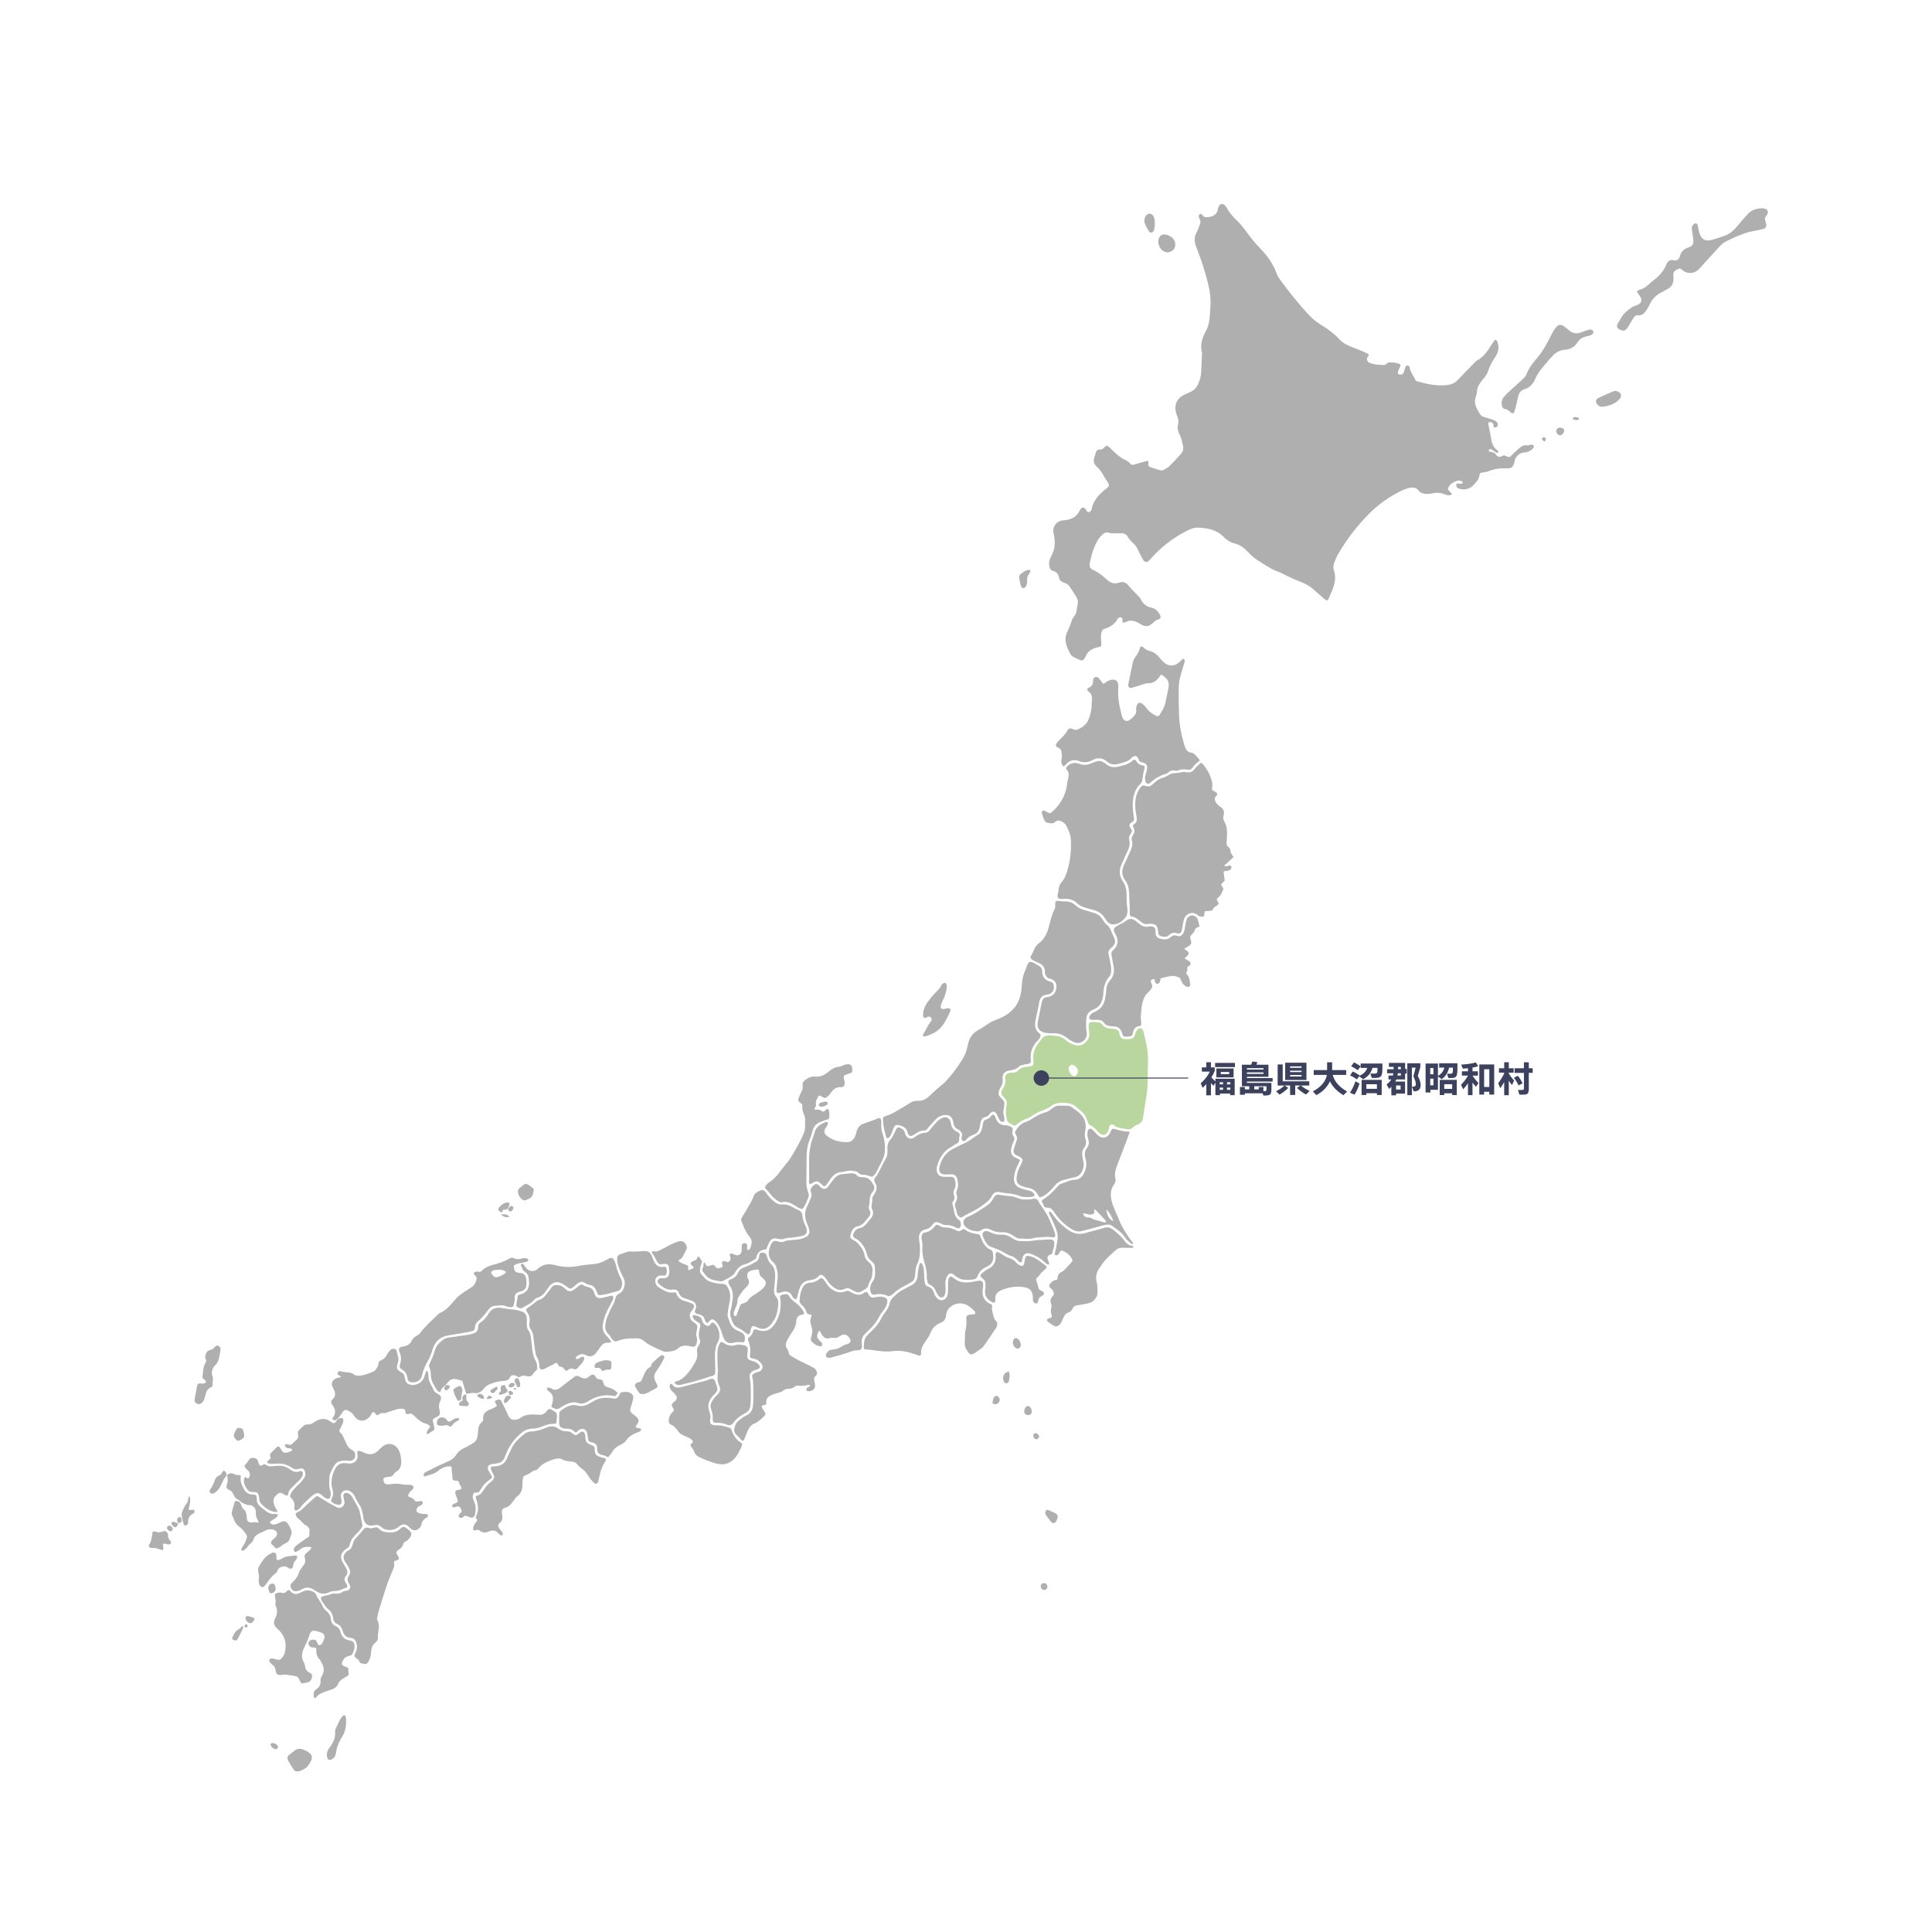 <?xml version="1.0" encoding="UTF-8"?>
<svg xmlns="http://www.w3.org/2000/svg" id="_レイヤー_2" data-name="レイヤー 2" viewBox="0 0 1000 1000">
  <defs>
    <style>
      .cls-1 {
        stroke: #3c415e;
        stroke-miterlimit: 10;
        stroke-width: .5px;
      }

      .cls-1, .cls-2 {
        fill: none;
      }

      .cls-2, .cls-3, .cls-4, .cls-5 {
        stroke-width: 0px;
      }

      .cls-3 {
        fill: #afafaf;
      }

      .cls-4 {
        fill: #b8d69d;
      }

      .cls-5 {
        fill: #3c415e;
      }
    </style>
  </defs>
  <g id="_レイヤー_1-2" data-name="レイヤー 1">
    <g>
      <g>
        <g>
          <path class="cls-3" d="M244.79,785.43s.04-.02.06-.03c.63-.3.88-1.1,1.04-1.72.37-1.44.41-3.15.14-4.62-.21-1.11-.78-2.15-1.17-3.23-.32-.9-.2-1.76.16-2.62.25-.61.29-.59.92-.64.99-.08,1.61.21,2.24-.7.86-1.23,1.57-2.54,2.57-3.66,1.03-1.16,2.39-1.96,3.51-3.02.14-.13.28-.27.36-.44.26-.55-.34-1.07-.59-1.5-.35-.6-.7-1.19-1.03-1.8-1.07-2.01-.52-3.21,1.62-3.65.13-.03.25-.05.38-.06,5.17-.41,5.46-1.41,7.13-5.66,1.59-4.04,4.2-7.31,7.42-10.15,1.68-1.48,3.55-2.4,5.89-2.47,1.63-.05,3.37-.31,4.85-.96,1.25-.55,2.53-1.03,3.87-1.3.69-.14,1.38-.22,2.08-.23,1.01-.02,1.76.18,1.81-1.15.04-1.3.44-2.73.07-4.02-.21-.74-.7-1.01-1.35-1.37-.45-.25-.89-.52-1.33-.79-1.28-.76-1.85-.07-2.7,1.02-1.15,1.48-2.55,1.73-4.41,1.59-3.17-.24-6.43-.37-9.2,1.81-.57.45-1.4.65-2.15.77-1.92.31-3.14-.48-3.95-2.26-1.11-2.44-2.27-4.85-3.46-7.25-.37-.75-1.02-1.16-1.9-.83-.4.15-1.41.36-1.49.85-.07.44.41.97.58,1.34.12.25.24.51.35.76.22.48-.58.69-.91.89-.65.39-1.3.78-2.02,1.03-1.24.43-2.52,1.04-3.34,2.1-.51.66-.75,1.45-.79,2.27-.02.42.06.83.07,1.26,0,.38-.33.6-.58.88-.67.73-1.38,1.48-1.71,2.43-.37,1.09-.38,2.31-.47,3.45-.03.38-.07.76-.11,1.15-.17,1.93-1.08,3.39-2.79,4.33-1.35.74-2.65,1.58-4.05,2.21-1.81.83-3.29,1.96-4.34,3.66-.84,1.35-2.07,2.3-3.46,2.98-2.07,1.01-4.21,1.87-6.28,2.87-1.4.68-2.79,1.39-4.16,2.12-.81.43-1.81.67-2.47,1.33-.54.54-.75,2.19.52,1.72,2.22-.84,4.58-1.12,6.56-2.82,1.45-1.25,3.34-2.14,5.26-2.28,1.15-.08,1.85-.14,1.76,1.09-.08,1.09.21,2.17.32,3.25.09.82-.2,2.16.56,2.74.67.52,1.73.13,2.47.55.66.38.4,1.2.82,1.87.28.44,1.12,1.39.81,1.97-.62,1.13-2.63.15-3.07,1.54-.35,1.12.57,2.46.87,3.5.16.58.56,1.32.22,1.84-.43.66-1.64.75-2.25,1.2-.52.37-.81,1.01-.13,1.59.32.28,2.36-.71,3.07-.41.74.32,1.21,1.32,1.41,2.05.29,1.06-.8,1.28-1.36,2.16-.38.59-.11,1.32.5,1.64.35.18.95.08,1.34-.1.43-.19.61-.72,1.03-.9.46-.2.9.04,1.35.17.9.25,2.07,1.07,3.03.66Z"></path>
          <path class="cls-3" d="M260.83,724.92s-.01.09-.02.13c-.04.39.15,1.16.65,1.17.53.01.83-.34,1.17-.69.41-.41.81-.83,1.18-1.28.17-.2.66-.64.69-.9.02-.25-.29-.48-.42-.67-.21-.3-.37-.26-.7-.21-.43.07-.96-.03-1.35.2-.38.23-.52.66-.69,1.04-.18.39-.42.77-.51,1.2Z"></path>
          <path class="cls-3" d="M263.39,720.04c-.28.23-.15.76-.02,1.26.06.23.14.47.26.69.19.33.44.2.71.07.39-.18,1.45-.36,1.3-.92-.1-.35-.49-.8-.79-.99-.27-.17-.58-.21-.89-.23-.28-.02-.46.03-.57.12Z"></path>
          <path class="cls-3" d="M266.08,719.09c.36.18,1.27.36,1.09-.35-.06-.23-.49-.25-.74-.29-.07-.01-.14-.02-.21,0-.1.03-.17.11-.24.19-.18.21-.09.36.09.45Z"></path>
          <path class="cls-3" d="M262.14,718.82s-.04-.06-.06-.1c-.2-.38-.4-.83-.55-1.24-.12-.32-.2-.76-.64-.64-.36.1-.72.19-1.06.35-.4.18-.68.44-.7.9-.02.47,0,.95.09,1.41.05.26.11.58-.1.79-.24.24-.64.2-.8.55-.1.22-.06.51,0,.73.16.64,1.31.24,1.75.11.86-.24,1.64-.68,2.36-1.2.23-.18.32-.66.27-.92-.06-.31-.36-.5-.54-.75Z"></path>
        </g>
        <path class="cls-3" d="M179.76,748.13c-.71-1.36-1.38-2.75-1.97-4.16-.24-.57-.53-1.13-.88-1.64-.35-.52-1.13-.88-1.24-1.57-.11-.69.52-1.29.79-1.88.34-.73.66-1.47.97-2.22.34-.82.63-2.72-.79-2.74-.74-.01-1.85.6-2.31,1.18-.42.52-.58,1.19-1.28,1.45-.69.25-1.45-.42-1.97-.78-2.61-1.82-5.21-1.71-7.81-.06-1.18.75-2.2,1.69-3.79,1.56-2.24-.19-3.27,1.76-4.68,2.96-.92.78-.5,1.98-.45,3.03.08,1.64-1.25,2.3-2.37,3.3-.41.37-.75.91-1.26,1.15-.61.29-1.08.02-1.72-.07-.51-.07-1.39-.34-1.55.32-.09.38.45,1.16.75,1.35.75.48,1.85.18,2.64.59,1.32.69-.94,1.58-1.58,1.73-.95.22-1.97.66-2.78-.08-.79-.71-1.16-1.81-1.87-2.58-.63-.69-.96-.22-1.61.35-.52.46-1,.97-1.49,1.46-.5.51-1.09,1.03-1.52,1.61-.25.35-.3.32-.28.75.03.52.44,1.11.33,1.62-.17.74-2.65,1.81-1.5,2.47.5.29,1.28.48,1.87.46,2.23-.09,4.62-.36,6.82.2.91.23,1.76.62,2.59,1.03.9.45,1.72,1.25,2.7,1.52.99.28,1.82-.19,2.81-.35,1.36-.23,2.2.38,2.56,1.71.28,1.03.28,2.06-.32,2.96-.64.95-1.34,1.86-2.09,2.71-.68.76-1.51,1.39-2.2,2.13-.9.96-1.81,1.93-2.46,3.08-.26.46-.81,1.3-.68,1.83.09.34,1.03,1.32,1.27,1.69.41.61.78,1.26.99,1.98.32,1.08-.83,3.99,1.02,3.62,1.15-.23,2.38-1.83,3.04-2.72.53-.71,1.22-1.32,1.9-1.9,1.53-1.29,4.47-4.97,6.65-4.23,1.82.62,2.76,2.73,4.82,2.87,1.66.11,1.44-3.34,1.14-4.14-.82-2.2-.55-4.09-.5-6.42.04-1.92.5-2.87,1.38-4.58.61-1.19,1.42-2.83,2.5-3.65,1.11-.84,2.81-.94,4.14-1.06.75-.07,1.53.19,2.29.17,2.21-.03,3.32-1.3,3.02-3.46-.14-1.03-.43-1.63-1.43-2.09-1.17-.53-2-1.32-2.6-2.47Z"></path>
        <path class="cls-3" d="M150.33,770.69c1.29-1.41,2.72-2.7,4.11-4.01,1.14-1.08,2.12-2.23,2.34-3.86.11-.76-.72-1.73-1.38-1.41-2.22,1.08-3.95.13-5.68-1.09-1.98-1.4-4.21-1.8-6.58-1.6-.51.04-1.02.13-1.53.17-.98.09-2,.13-2.95-.16-.46-.14-.89-.43-1.31-.7-.52-.32-.87-.12-1.34.21-.96.68-1.89.31-2.18-.87-.21-.87-.47-1.94-1.31-2.41-.71-.4-1.73-.44-2.51-.26-1.02.23-1.14,1-1.69,1.78-.47.69-1.09,1.28-1.62,1.93-.76.92,1.63,2.6,2.13,3.15.69.76.77,3.39-.57,3.66-.43.08-.68-.38-.97-.58-.93-.64-1.1,1.82-1.06,2.28.13,1.54,1,2.93,1.87,4.16.52.73,1.33,1.16,2.31,1.18.7.02,1.99-.08,2.57.34.94.68,1.2,2.1,1.2,3.17,0,1.56.86,2.58,1.98,3.54,1.06.91,2.16,1.78,3.42,2.4.62.31,1.27.54,1.95.69.52.11,1.07.25,1.61.22.47-.03.52-.29.33-.72-.24-.54-.64-.98-.9-1.5-.28-.54-.51-1.12-.7-1.7-.38-1.16-.56-2.52.16-3.6.54-.82,1.28-1.66,2.16-2.14.93-.51,1.7-.19,2.5.37.46.32,1.01.6,1.56.73.47.11.75-.1.84-.55.22-1.13.44-1.95,1.24-2.82Z"></path>
        <path class="cls-3" d="M311.37,754.33c-1.03-.31-2.38-.61-2.98-1.61-.4-.68-.5-1.48-.57-2.24-.07-.69.07-1.58-.57-1.95-1.19-.69-2.68-.93-3.58-2.06-.76-.97-.61-2.66-.87-4.03-.28-1.5-1.54-1.86-2.8-.81-1.85,1.54-1.92,1.61-3.56.39-.96-.71-1.83-1.25-3.11-1.2-1.55.07-3-.36-4.31-1.35-1.91-1.44-4.08-1.5-6.21-.56-2.61,1.15-5.25,1.95-8.14,2.05-1.19.05-2.56.63-3.48,1.41-2.54,2.14-5.08,4.35-6.5,7.49-.69,1.52-1.49,2.99-2.08,4.55-1.14,3.01-3.28,4.47-6.45,4.57-.49.01-.99.05-1.48.1-1.9.22.92,4.08,1.08,4.98.32,1.75-1.76,3-2.89,3.97-1.13.97-1.94,2.35-2.82,3.59-.47.66-.94,1.36-1.57,1.87-.96.79-2.76.31-2.11,2.18.29.81.54,1.62.75,2.46.31,1.27.4,2.59.22,3.89-.14,1-.67,1.97-.97,2.96-.19.62-.16.64.18,1.09.23.31.63.26.43.79-.31.83-.96,1.41-1.39,2.16-.4.7-.82,1.73-.68,2.56.15.9.84.47,1.64.35.95-.14,1.13-.21,1.88.4,1.43,1.17,3.1,1.1,4.71.33,1.23-.59,2.69-.64,3.87.08.64.39,2.42,3.07,3.23,1.58.4-.74-1.22-2.37-1.66-2.97-.84-1.19-1-2.26.05-3.08,1.33-1.04,1.54-2.19,1.34-3.69-.12-.9-.47-2.88.18-3.47.85-.76,2.38-.85,3.32-1.63,1.16-.94,1.96-2.32,2.92-3.51.32-.4.57-.91.98-1.18,2.49-1.7,3.21-4.12,3.06-6.98-.05-.88.1-1.78.22-2.67.2-1.49,1.47-1.51,2.59-2.04,1.45-.69,2.54-2.08,4.25-2.16.4-.02.83-.56,1.16-.94,1.49-1.77,3.5-3.02,5.65-3.84,1.58-.6,4.7-1.86,6.34-.91,1.72,1,3.67,1.14,5.6,1.33,1.47.14,1.95.67,2.8,1.72.84,1.03,2.02,1.72,3.03,2.57,1.43,1.2,2.2,2.84,3.29,4.33.53.72,1.14,1.39,1.79,2.01.8.77,1.48,1.27,2.24.16.42-.61.43-1.35.57-2.04.33-1.76.79-3.51,1.43-5.18.33-.86.71-1.7,1.14-2.52.38-.71,1.81-2.13.7-2.73-.58-.32-1.26-.35-1.88-.54Z"></path>
        <path class="cls-3" d="M330.07,739.11c-1.41-.24-1.14-.6-.49-1.6,1.41-2.15,1.32-2.82-.62-4.53-.91-.8-2.62-1.59-2.73-2.97-.09-1.15.63-2.49.87-3.61.39-1.86,1.52-3.81-.38-5.11-.76-.52-1.65-.84-2.57-.88-.45-.02-.9.02-1.34.11-.45.1-.96.05-1.39.24-.39.17-.49.54-.65.9-.14.31-.31.61-.48.91-.64,1.09-1.63,1.59-2.94,1.28-.62-.14-1.26-.24-1.9-.29-2.87-.21-5.64.09-8.16,1.66-.87.54-1.77,1.03-2.68,1.5-1.75.9-3.51,1.36-5.55.8-3.44-.95-6.23.78-8.87,2.66-.43.3-.67,1.1-.71,1.69-.1,1.53-.08,3.08-.04,4.62.04,1.65.61,2.39,2.06,2.79.49.13,1.02.25,1.51.21.94-.09,1.9.04,2.77.43.44.2.84.46,1.22.76.29.24.61.74,1.05.74.6,0,.94-.86,1.37-1.16,1.93-1.32,3.92-.67,4.48,1.5.24.93.26,1.91.46,2.85.08.39.16.99.43,1.3.37.42,1.23.59,1.76.72,1.75.4,2.68,1.38,2.56,3.25-.12,1.84.79,2.84,2.58,3.22.54.11,1.09.23,1.59.46.42.19.8.57,1.28.58.63.02.95-.81,1.3-1.23.4-.47.78-.96,1.08-1.5.95-1.67,2.32-2.65,3.98-3.46,1.13-.56,2.46-1.21,3.07-2.21,1.54-2.52,3.95-3.54,6.46-4.55.55-.22,1.28-.28,1.39-1.3.06-.59-1.43-.71-1.77-.77Z"></path>
        <path class="cls-3" d="M140.11,819.85c-.89.45-1.32,1.26-1.24,2.14.06.66.3,1.29.52,1.91.27.74.38.86,1.2.73.93-.15,1.68-.71,2-1.61.25-.72-.03-1.7-.27-2.5-.25-.85-1.38-1.09-2.22-.66Z"></path>
        <g>
          <path class="cls-3" d="M792.59,230.13c-.76.05-1.54.5-2.24.39-1.73-.27-2.95.48-4.11,1.57-1.48,1.4-3.03,2.73-4.47,4.17-1.05,1.05-2.66-1.12-3.97-.35-1.53.9-2.73.59-3.64-.79-.69-1.04-1.75-1.07-2.85-1.31-.3-.07-.64-.18-.73-.48-.08-.24.07-.51.27-.66.67-.48,1.17-.08,1.74.32.55.38,1.07.81,1.65,1.15.35.2.89.46,1.17,0,.45-.7-.55-1.16-.96-1.51-.59-.5-1.09-1.11-1.47-1.78-.77-1.36-1.08-2.93-1.3-4.46-.29-2.03-.8-4.02-1.18-6.04-.13-.68-.46-1.75.43-1.89,1.27-.19,2.21.76,2.11,1.96-.05.62.43.96.98.82.44-.11,1.06-.46,1.14-.8.13-.55.07-1.34-.26-1.77-.43-.57-1.15-1.02-1.83-1.28-1.56-.58-3.17-1.02-4.77-1.5-1.17-.35-2.06-1.01-2.62-2.11-.29-.57-.6-1.13-.92-1.69-1.27-2.21-1.86-4.49-.79-6.98.25-.58.39-1.24.41-1.87.08-2.58,1.29-4.6,2.89-6.53,1.06-1.27,2.26-2.62,2.75-4.14.95-2.97,2.43-5.58,4.13-8.15,1.4-2.11,1.84-4.51,1.07-7-.14-.46-.43-1.03-.78-1.36-.56-.53-.95.19-1.23.61-.37.57-.82,1.08-1.17,1.67-1.94,3.19-3.96,6.29-7.4,8.15-.66.36-1.18.98-1.72,1.53-2.78,2.84-5.58,5.66-8.29,8.57-1.58,1.69-3.44,2.5-5.73,2.74-5.24.56-10.42-.52-15.43-2.01-.21-.06-.41-.12-.58-.26-.45-.38-.56-1.09-.85-1.58-.33-.56-.67-1.11-1-1.67-.64-1.11-1.22-2.29-1.39-3.58-.02-.13-.03-.27-.09-.4-.15-.35-.7-.7-1.08-.68-.56.03-.98.61-1.15,1.08-.38,1-.5,3.04-1.69,3.47-.49.18-1.21.25-1.7.02-.53-.25-.42-1.06-.29-1.52.18-.67.55-1.31.83-1.95.29-.65.79-1.41-.05-1.84-.69-.36-1.5-.48-2.25-.64-1.09-.24-2.15-.25-3.26-.16-.95.08-1.35,1.04-2.17,1.27-.67.19-1.65-.04-2.35-.07-.83-.04-1.65-.09-2.47-.2-1.12-.15-2.25-.47-3.28-.92-.9-.39-1.38-1.76-.96-2.62.28-.58,1.03-.82.62-1.6-.25-.48-1-.69-1.45-.91-.64-.31-1.29-.61-1.95-.89-1.37-.59-2.76-1.13-4.16-1.65-2.79-1.03-5.59-2.28-7.56-4.47-2.72-3.01-5.94-5.26-9.33-7.35-2.31-1.43-4.39-3.1-6.26-5.08-5.4-5.69-10.23-11.84-14.88-18.14-.76-1.02-1.48-2.14-1.9-3.32-1.76-4.94-4.67-9.1-8.31-12.8-2.98-3.03-5.5-6.42-8.04-9.82-1.22-1.64-2.56-3.21-4.01-4.65-2.02-1.99-4-3.98-5.31-6.53-.34-.67-.86-1.28-1.39-1.81-.76-.76-2.07-.56-2.69.34-.59.85-.55,1.69-.87,2.64-.26.78-.7,1.5-1.33,2.04-1.3,1.11-3.13,1.34-4.78,1.37-.61.01-1.05-.34-1.42-.81-.31-.4-.98-1.17-1.59-.91-.33.15-.6.79-.61,1.22-.02.48.21,1.01.47,1.44.62.99.48,1.92.06,2.92-.6,1.4-.99,2.91-1.73,4.23-1.48,2.65-.96,5.13.07,7.75,2.5,6.33,4.62,12.78,6.16,19.43.82,3.54,1.27,7.1,1.02,10.69-.32,4.45-.16,9.05-2.43,13.13-1.93,3.47-2.97,7.05-1.96,11.03.12.48,0,1.02-.02,1.54-.12,2.82-.26,5.64-.36,8.46-.07,2.23-.74,4.28-1.65,6.28-.78,1.69-1.88,3.05-3.61,3.84-1.28.59-2.56,1.17-3.83,1.79-3.45,1.69-5.05,5.28-4.01,8.97.14.49.29.99.49,1.46.73,1.69,1.06,3.39.55,5.24-.47,1.69.08,3.17.87,4.76.9,1.8,1.31,3.86,1.77,5.85.36,1.58-.07,3.08-1.18,4.3-1.9,2.08-3.81,4.16-5.81,6.16-.71.71-1.69,1.14-2.53,1.72-.93.64-1.86.67-2.91.29-1.43-.52-2.92-.88-4.37-1.36-.35-.11-.63-.42-.87-.59-.69-.49-.17-1.3-.2-1.95-.06-1.27-1.04-.65-1.84-.45-1.59.41-3.17.85-4.75,1.3-.67.19-1.22.55-1.96.37-.74-.18-1.04-.74-1.54-1.24-.47-.47-1.1-.9-1.71-1.16-3.28-1.4-5.65-3.88-8.07-6.32-.44-.44-1-.75-1.56-1.16-1.64.45-1.98,2.21-3.58,1.99-1.42-.19-2.06.77-2.39,2-.17.62-.31,1.25-.55,1.84-.82,2.06-.3,3.8,1.31,5.21,1.68,1.47,2.81,3.31,3.83,5.25.42.79.97,1.5,1.47,2.25,1.24,1.87,1.15,2.43-.61,3.8-.2.16-.43.28-.63.45-3.31,2.73-6.09,5.79-6.9,10.23-.11.62-.76,1.33-1.43,1.4-1.06.11-1.36-1.21-1.91-1.87-.54-.65-1.48-.64-2.03-.04-.26.28-.54.57-.69.9-1.45,3.24-4.08,4.73-7.48,5.14-.89.11-1.8.17-2.65.43-2.24.69-3.78,2.99-3.63,5.31.04.64.18,1.27.31,1.9.42,2.11.61,4.29.3,6.42-.26,1.75-1.03,3.33-1.82,4.9-.84,1.67-1.15,3.13-.8,5.01.2,1.08.69,2.01,1.81,2.28,1.88.45,2.79,1.67,3.18,3.45.34,1.54,1.32,2.33,2.85,2.77.92.27,1.89.92,2.46,1.69,1.37,1.84,2.53,3.85,3.75,5.79.73,1.15.9,2.48.57,3.72-.33,1.22-.36,2.5-.64,3.73-.26,1.14-.73,1.89-1.46,2.8-.73.92-1.02,2.12-1.42,3.22-.51,1.38-1.03,2.76-1.7,4.07-2.24,4.41-.5,8.2,1.57,11.97.57,1.03,1.8,1.57,2.83,2.01.75.32,2.66,1.49,3.44,1.02.82-.49,1.25-1.26,1.59-2.12.98-2.53,3.08-3.66,5.48-4.4.72-.22,2.18-.12,2.49-.99.08-.21.08-.43.08-.66.01-2.2-.59-4.89.38-6.97.6-1.26,1.71-1.13,2.85-1.64.84-.38,1.66-.82,2.41-1.37.71-.52,1.35-1.13,1.9-1.81.47-.58.72-1.43,1.33-1.89.92-.68,1.95-.35,2.07.74.06.5-.23,1.67.59,1.66,1.01,0,2.05-.86,3.06-.99,1.14-.14,2.23.17,3.3.53.84.28,1.62.76,2.38,1.22,2.53,1.52,4.07,1.48,6.23-.4.96-.84,1.75-1.77,3.15-2.04,1-.2,1.27-1.25.8-2.17-.98-1.89-2.33-3.46-4.5-3.89-2.62-.52-4.36-1.99-5.53-4.33-.34-.68-.87-1.27-1.4-1.83-1.57-1.68-3.36-3.19-4.72-5.02-1.37-1.85-3.05-2.49-5.01-1.79-2.74.99-4.84-.03-6.65-1.76-1.44-1.37-3.03-2.57-4.7-3.64-1.14-.74-2.93-1.23-3.7-2.43-.68-1.07.09-3.44.34-4.65.67-3.22,1.85-6.32,3.43-9.21.55-1,1.35-1.87,2.11-2.73.89-1.02,2.2-1.79,3.4-1.44,2.31.68,4.57.27,6.86.31,1.52.03,2.66.62,3.45,2.02.55.98,1.31,1.9,2.16,2.63,1.39,1.2,2.44,2.55,3.16,4.27.73,1.76,1.72,3.43,2.68,5.09.54.95,1.85,1.1,2.66.37.47-.43.87-.94,1.3-1.41,4.84-5.38,10.42-9.85,16.77-13.31,2.35-1.28,4.8-2.7,7.57-2.56,4.78.25,9.47,1,13.06,4.69,1.64,1.68,3.55,2.92,5.87,3.52,2.55.65,4.62,2.08,6.45,4,1.58,1.66,3.28,3.3,5.2,4.53,3.56,2.27,7.03,4.74,11.08,6.16,1.32.46,2.54,1.23,3.82,1.82,2.21,1.02,4.39,2.14,6.68,2.98,2.56.94,4.96,2.1,7.03,3.88,1.65,1.42,3.27,2.87,4.93,4.28.48.4.88.89,1.38,1.26.29.21.6.38.94.49,1.01.31,1.48-1.83,1.81-2.55.61-1.33,1.2-2.66,1.67-4.04.97-2.82,1.38-5.74.39-8.69-.47-1.4-.36-2.81.14-4.15.54-1.44,1.08-2.9,1.84-4.22,4.53-7.81,9.95-14.92,16.36-21.33,4.04-4.04,8.54-7.37,13.49-10.12,2.35-1.31,4.73-2.59,7.43-3.1,1.77-.33,3.37-.19,4.5,1.36,1.03,1.42,2.53,1.68,4.08,1.77.89.05,1.82,0,2.68-.19,2.32-.53,4.52-.52,6.78.42.63.26,1.34.46,2.04.47.56,0,2.21-.05,1.47-.93-.32-.38-.68-.79-1.04-1.17-.27-.29-.89-.72-.79-1.19.03-.6.54-1.36.9-1.82.84-1.07,2.08-1.7,3.32-2.18.58-.23,1.21-.37,1.84-.29.39.05,1.62.45,1.61.98,0,.09-.05.17-.1.23-.61.81-1.68.31-2.5.28-.12,0-.25,0-.36.05-.43.21-.44,1.13-.32,1.51.18.54.67.88,1.17,1.07,2.92,1.12,6.25.13,8.25-2.38.64-.8,1.39-1.56,1.84-2.46.26-.52.44-1.08.61-1.64.12-.4.11-.83.28-1.21.23-.51.6-.49,1.09-.57.43-.07.85-.12,1.28-.18.78-.12,1.56-.27,2.28-.58,2.93-1.23,5.93-1.55,9.04-1.42,2.5.1,3.45-.57,4.12-2.97.21-.73.19-1.59.57-2.19.97-1.52,2.05-2.79,4.17-2.99,1.04-.1,2.08-.33,3.02-.78.83-.4,1.92-1.12,2.32-1.99.34-.74-.6-1.44-1.25-1.4Z"></path>
          <path class="cls-3" d="M603.03,130.36c1.59.52,3,.14,4.2-1.02,1.11-1.09,1.3-2.41.9-4.15-.22-.42-.47-1.19-.97-1.73-1.52-1.66-5.33-3.3-6.91-.94-1.73,2.57-.18,6.88,2.78,7.85Z"></path>
          <path class="cls-3" d="M530.95,303.55c.53-.89.77-2.21.7-2.91-.09-.97.04-1.95.5-2.83.45-.84,2.37-2.92.25-2.83-1.63.07-3.02,1.31-4.26,2.24-.42.31-.69,1.17-.61,1.72.2,1.42.41,2.86.87,4.22.22.64.73,1.43,1.51,1.26.43-.09.77-.43,1.05-.89Z"></path>
          <path class="cls-3" d="M594.7,119.73c.84,1.19,2.22.67,2.6-.59.63-2.14,1.05-7.89-1.93-8.5-.94-.19-1.98.42-2.48,1.39-.76,1.46-.72,2.95-.03,4.39.54,1.14,1.13,2.27,1.85,3.3Z"></path>
          <path class="cls-3" d="M913.5,113.01c-.04.43.1.83.24,1.32,1.01,3.36.65,3.88-2.87,4.6-2.76.56-5.57,1.03-8.21,1.96-3.26,1.15-6.41,2.63-9.5,4.17-1.22.6-2.27,1.65-3.21,2.66-3.42,3.66-6.79,7.36-10.11,11.1-1.9,2.14-4.21,2.97-6.91,2.17-.72-.22-1.36-.62-1.97-1.05-.5-.36-1.17-1.16-1.82-.93-1.71.6-3.24,1.49-3.04,3.54.11,1.13.17,2.32-.09,3.41-.37,1.52-1.25,2.79-2.73,3.55-1.25.65-2.45,1.4-3.71,2.03-2.38,1.2-4.11,3.03-5.34,5.37-.66,1.25-1.28,2.53-2.07,3.69-1.03,1.51-2.23,2.83-4.38,2.57-1.2-.15-1.88.75-2.43,1.61-.97,1.51-1.81,3.1-2.77,4.62-1.1,1.74-2.08,2.06-3.86,1.35-1.85-.73-2.23-1.89-1.19-3.63.79-1.32,1.6-2.62,2.42-3.92.73-1.16,4.22-4.06,5.55-4.61.71-.29,1.47-.48,2.16-.81,2.03-.98,2.44-2.38,1.26-4.38-.34-.57-.79-1.07-1.18-1.6-.15-.2-.45-.52-.46-.78-.01-.29.3-.47.49-.64.24-.2.46-.29.76-.37.63-.16,1.24-.37,1.83-.66,1.17-.57,2.2-1.38,3.14-2.26.75-.7,1.53-1.37,2.34-1.99,2.92-2.21,5.31-4.82,6.7-8.26.65-1.61,1.81-2.51,3.61-2.14,1.71.35,2.87-.38,3.28-1.9.66-2.47,2.04-3.9,4.51-4.72,2.32-.78,2.74-1.93,2.45-4.54-.19-1.66-.41-3.31-.68-4.95-.19-1.15.25-1.99,1.13-2.67.69-.54,1.65-.3,1.85.52.33,1.37.5,2.78.91,4.12,1.02,3.37,3.09,4.52,6.46,3.6,2.1-.58,4.18-1.27,6.25-1.97,3.16-1.08,5.44-3.28,7.49-5.82,1.6-2,3.3-3.92,5.05-5.8,1.76-1.89,4.13-2.53,6.6-2.78.74-.07,1.54.09,2.27.29,1.05.29,1.56,1.42,1.21,2.46-.04.12-.08.24-.15.35-.33.54-.78,1-1.06,1.56-.1.21-.16.4-.18.59Z"></path>
          <path class="cls-3" d="M783.11,213.96c-.65.19-1.47-.8-2.05-1.26-.64-.5-1.31-.96-2.14-1.04-1.09-.1-1.53-1.25-1.65-2.34-.16-1.48.24-2.83,1.19-3.94.91-1.07,1.94-2.05,2.98-3.01,2.16-2,4.4-3.92,6.54-5.95.82-.78,1.74-1.66,2.12-2.68,1.1-2.96,2.93-5.48,4.93-7.76,3.53-4.02,5.95-8.64,8.3-13.35.62-1.24,1.38-2.48,2.32-3.48,1.26-1.35,2.52-1.28,4.07-.1.92.7,1.78,1.47,2.7,2.16,1.77,1.34,3.68,1.69,5.8.87,1.31-.51,2.65-.98,4-1.36.88-.24,1.83-.27,2.4.66.45.73-.3,1.81-1.55,2.23-.73.24-1.49.39-2.23.59-1.78.48-3.27,1.28-4.3,2.95-1.43,2.29-3.52,3.63-6.32,3.84-1.14.09-2.31.37-3.35.83-1.02.45-2.02,1.12-2.8,1.91-1.53,1.55-2.91,3.24-4.33,4.89-2.01,2.34-3.95,4.74-5.18,7.61-1.07,2.48-2.69,4.38-5.34,5.17-1.95.58-2.95,1.92-3.41,3.78-.65,2.65-1.07,5.5-2.05,8.05-.17.45-.39.66-.62.73Z"></path>
          <path class="cls-3" d="M832.07,210.08c-.88.22-1.77.37-2.63.43-1.23.1-2.21-.47-2.91-1.48-.75-1.08-.57-2.37.57-2.92,2.62-1.27,5.28-2.48,7.98-3.58.63-.26,1.53-.16,2.19.07,1.9.67,2.33,2.43,1.02,3.93-1.56,1.78-3.86,2.95-6.23,3.55Z"></path>
          <path class="cls-3" d="M805.49,223.34c-.15-.82.51-1.75,1.37-1.95,1.2-.27,2.67.43,2.77,1.31.1.92-.85,2.27-1.82,2.59-.89.29-2.09-.72-2.32-1.95Z"></path>
          <path class="cls-3" d="M817.25,216.52s.01.03.01.05c.19,1.33-2.25.71-2.9.62-.45-.06-.24-1.06.1-1.17.47-.15.97-.18,1.45-.09.36.06,1.17.2,1.33.59Z"></path>
          <path class="cls-3" d="M799.58,228.41c-.53.13-1.1-.53-1.35-.91-.18-.27-.13-.38.05-.64.14-.21.36-.49.62-.56.33-.08.99.28,1.14.61.16.37-.03.88-.17,1.23-.07.17-.16.25-.28.28Z"></path>
        </g>
        <path class="cls-3" d="M460.01,670.9c1.41-.08,3.16-2.13,4.08-2.79,1.78-1.27,3.68-2.37,5.65-3.32.57-.28,1.06-.74,1.64-1.01,1.46-.66,2.01-1.83,2.2-3.34.26-2.03.22-4.26,1.1-6.01,1.46-2.9,1.57-5.85,1.48-8.89-.04-1.4-.32-2.78-.47-4.18-.27-2.46.84-4.53,3.17-4.99,1.82-.36,2.96-1.23,3.98-2.65.97-1.34,1.7-1.41,3.36-.78,1.07.41,2.16,1.2,3.2,1.14,2.03-.11,3.75.4,5.5,1.35,1.49.81,2.46.07,2.42-1.64-.02-.92-.1-1.81-.96-2.38-3-1.97-2.3-5.49-3.41-8.25-.15-.37.12-1.05.41-1.42.73-.9.85-1.82.44-2.87-.45-1.14-.35-2.28.22-3.35.78-1.46.63-2.99.32-4.51-.28-1.4-1-1.93-2.42-1.93-1.28,0-2.58.16-3.84,0-2.24-.28-3.34-1.71-3.25-4,.02-.51.06-1.04.2-1.52,1.2-4.22,3.36-7.73,7.33-9.93.75-.42,1.47-.88,2.19-1.35.49-.32,1.33-.59,1.63-1.13.32-.59.24-1.75.32-2.42.09-.73.48-1.4.01-2.07-.39-.55-1.22-.89-1.79-1.22-1.44-.84-2.25-2.06-2.47-3.69-.05-.38-.15-.76-.26-1.12-.6-1.95-2.23-2.81-4.17-2.01-.93.38-1.83.98-2.54,1.69-1.35,1.35-2.64,2.79-3.78,4.32-.75,1.02-1.58,1.67-2.82,1.72-2.01.09-3.62.94-5.19,2.2-1.89,1.52-4.04.77-4.89-1.47-.27-.7-.37-1.54-.88-2.11-.52-.58-1.37-1.07-2.09-1.33-1.41-.53-1.78.94-2.24,1.94-.65,1.41-1.33,2.88-2.36,4.06-1.43,1.63-1.84,3.25-1.7,5.26.12,1.68,0,3.39-.87,4.86-1.12,1.89-2.03,3.89-3.04,5.84-.5.97-1.02,1.93-1.6,2.86-.43.68-1.27,1.36-1.33,2.23-.08,1.14,1.06,2.14,1.2,3.29.21,1.67-.47,3.25-1.44,4.57-.55.75-.81,1.52-.73,2.5.07.86-.3,1.74-.35,2.62-.04.73-.12,1.6.2,2.19,1.04,1.9.5,3.45-.74,4.94-.66.79-1.33,1.57-1.97,2.37-.98,1.23-2.13,2.26-3.73,2.54-1.37.24-2.38,1.06-2.95,2.32-.26.57-.64,1.4-.35,1.94.45.84,1.42,1.12,2.17,1.62.83.56,1.59,1.35,2.23,2.12,1.34,1.61,2.23,3.54,2.73,5.57.32,1.32.98,2.33,2,3.18,1.01.84,1.98,1.83,2.04,3.15.12,2.61.67,5.21-1.12,7.72-.73,1.02-1.24,2.22-1.29,3.49-.03.68.08,1.36.3,2,.71,2.07,2.25,1.08,3.96,1,1.08-.05,2.18.06,3.22.35.52.15,1.03.34,1.52.58.2.09.4.13.62.12Z"></path>
        <path class="cls-3" d="M405.2,668.67c1.93-.43,3.56-.07,4.61,1.79.36.64,1.27,2.41,2.31,1.88.57-.29.66-1.74.81-2.35.25-.96.5-1.91.82-2.85.83-2.49,2.41-4.16,5.2-4.49,1.79-.21,3.54-.63,4.79-2.16,1.25-1.54,2.82.03,3.63,1.15.9,1.24,1.73,2.59,2.85,3.62,2.04,1.88,4.34,3.27,7.26,1.77.89-.46,1.75-.31,2.58.1.81.39,1.59.83,2.38,1.27,1.23.68,2.42.69,3.62-.11.89-.6,2.06-1.02,2.8-1.88.56-.66.67-1.51.93-2.3.28-.85.9-1.52,1.23-2.35.39-.98.39-2.06.53-3.09.31-2.27-.18-4.04-1.95-5.47-1.26-1.01-1.97-2.33-2.23-3.92-.28-1.7-1.2-3.08-2.22-4.42-1.03-1.34-2.17-2.5-3.76-3.2-.88-.39-1.48-1.19-1.24-2.17.54-2.16,1.3-4.27,3.85-4.78,1.63-.33,2.77-1.25,3.76-2.47.49-.6.95-1.22,1.47-1.78,1.14-1.22,1.73-2.49.83-4.15-.29-.53-.55-1.32-.37-1.84.86-2.47-.14-5.38,2.01-7.59.89-.91,1.08-2.49.41-3.64-1.16-2-2.6-3.87-5.28-3.9-1.17-.01-2.36.05-3.22-.91-1.21-1.35-2.87-1.23-4.3-1-2.22.36-4.72-.03-6.57,1.67-1.02.94-1.86,2.09-2.74,3.18-.56.7-.96,1.52-1.56,2.18-1.04,1.14-2.2,1.19-3.41.24-.88-.69-1.39-1.91-2.83-1.85-.28.18-.62.36-.93.58-1.35,1-2.1,2.18-1.41,3.97.44,1.14.06,2.28-.42,3.35-.47,1.05-.89,2.14-1.43,3.15-1.72,3.19-1.6,6.37-.19,9.62.45,1.05.88,2.14,1.07,3.26.26,1.53-.35,2.8-1.79,3.5-.91.45-1.87.92-2.86,1.09-1.76.31-3.56.38-5.35.58-.87.1-1.82.11-2.58.47-1.14.55-2.22.65-3.34.22-2.45-.95-3.44.11-4.31,2.39-.14.36-.25.73-.36,1.1-.89,2.83-.32,5.31,1.94,7.24.84.72,1.25,1.53,1.57,2.53.67,2.11.93,4.23.62,6.44-.24,1.65-.34,3.31-.49,4.97-.05.53-.16,1.3.28,1.72.64.61,2.22-.2,2.95-.36Z"></path>
        <path class="cls-3" d="M524.09,584.04c-.09-.24-.24-.46-.51-.64-1.09-.73-2.37-.97-3.67-1.01-2.03-.06-3.32-1.19-4.22-2.88-.37-.7-.48-1.69-1.05-2.28-.92-.96-1.67.66-2.3,1.15-.7.56-1.47,1.03-2.36,1.22-.46.1-.91.9-1.09,1.46-.3.97-.26,2.05-.6,3-.38,1.06-.76,2.49-1.59,2.96-2.65,1.5-4.93,3.66-7.69,4.83-2.13.9-4.18,1.92-6.18,3.04-3.56,1.99-5.57,5.22-6.54,9.12-.63,2.57.46,3.87,3.2,3.91,1.02.02,2.05-.14,3.07-.12,1.45.02,2.39.75,2.8,2.17.53,1.88.83,3.73.09,5.66-.31.8-.65,1.89-.35,2.57.46,1.04.42,2.13.02,3.18-.33.86-1.01,1.55-.85,2.53.21,1.24.75,2.47.97,3.73.13.7.4,1.36.93,1.85.26.25.74.63,1.1.68.72.11,1.65-.79,2.25-1.13.94-.53,1.91-1.01,2.88-1.5,1.92-.96,3.86-1.92,5.57-3.24,2.04-1.58,4.22-2.85,5.38-5.26.86-1.79,2.48-2.34,4.2-1.97,3.24.7,6.61.53,9.79,1.82,1.26.51,2.62.71,3.97.69,1.1,0,2.28.13,3.34-.24,1.24-.43.88-1.13.14-1.93-.61-.65-1.44-.98-2.29-1.18-1.25-.3-2.52-.55-3.72-.97-3.14-1.11-4.24-2.9-3.89-6.18.24-2.19.93-4.25,1.96-6.2.4-.76.72-1.56,1.14-2.49-.99-.5-1.76-.91-2.55-1.29-1.59-.77-2.23-2.1-2.1-3.77.08-1.01.36-2.01.67-2.98.31-.97,1.08-1.93,1.04-2.98-.03-.97-.91-1.63-1.07-2.58-.14-.84.39-1.95.1-2.78Z"></path>
        <path class="cls-3" d="M401.2,661.23c.06-2.69-.05-5.36-2.48-7.27-.55-.44-.85-1.25-1.16-1.93-.32-.69-.45-1.47-.77-2.17-.24-.54-.51-1.13-1.1-1.35-.49-.19-1.04-.16-1.55-.1-1.38.16-1,1.74-1.34,2.69-.24.68-.66,1.48-1.24,1.81-1.88,1.08-3.79,2.23-5.84,2.88-1.74.55-2.99,1.33-3.73,2.97-.78,1.72-2.01,2.91-3.89,3.45-1.69.48-1.13,2.09-.41,3.15,1.54,2.25,1.84,4.75,1.48,7.37-.26,1.9-.51,3.82-1.02,5.67-.6,2.19.3,4.01,1.03,5.92.65,1.68,1.86,2.61,3.49,3.32,1.44.63,2.57,1.76,3.88,2.61.31.2.54.43.89.32.27-.08.54-.42.68-.65.31-.49.33-1.08.45-1.63.45-2.03.93-2.25,2.93-1.45.36.14.68.37,1.03.51,2.12.87,4.1.53,5.71-1.02,1.08-1.04,2.02-2.32,2.73-3.65,1.15-2.17,1.61-4.58,1.82-7.03.14-1.58.03-3.12-1.04-4.36-1.11-1.29-1.25-2.73-1.07-4.32.22-1.91.46-3.82.51-5.74ZM395.34,666.4c-1.2,1.29-2.7,2.36-4.2,3.31-1.53.97-3.08,1.8-3.99,3.48-.27.49-.93.82-1.48,1.09-.52.26-1.13.3-1.66.54-.75.33-.85.75-1.12,1.49-.34.93-.69,1.86-1.04,2.78-.21.56-.35,1.15-.6,1.7-.28.6-.79.63-1.21.17-.56-.61-.26-1.3-.08-1.98.38-1.41,1.12-2.7,1.53-4.1.22-.76.16-1.49.3-2.24.28-1.5,1.79-3.21,2.65-4.44.51-.73,1.21-1.32,1.82-1.97,1.21-1.28,2.06-2.55.88-4.41-.7-1.1-.43-3.24.79-3.81,1.2-.55,2.59-.85,3.9-.92,1.11-.06,1.08.7,1.17,1.66.11,1.25.76,2.03,1.75,2.79,1.96,1.5,2.19,3.12.57,4.85Z"></path>
        <path class="cls-3" d="M484.89,669.34c.27.57.63,1.12,1.06,1.58.85.95,2.4.8,2.91-.34.35-.79.54-1.7.58-2.57.05-1.28-.16-2.56-.14-3.84.02-1.56.39-3.05,1.42-4.3.73-.88,1.75-1.02,2.72-.32.52.38.94.9,1.49,1.21.99.57,2,1.33,3.08,1.49,1.42.2,2.87.3,4.3.15.77-.08,1.57-.12,2.3-.38,1.01-.36,1.08-.93,1.46-1.83.89-2.1,2.56-3.66,4.67-4.5.23-.09.43-.28.66-.4,1.95-.98,2.71-2.67,2.71-4.73,0-.72-.12-1.44-.24-2.15-.27-1.66-1.59-1.55-2.74-2.49-.72-.58-1.32-1.29-1.83-2.06-.89-1.34-1.39-2.84-2.08-4.29-.46-.98-1.31-.73-2.28-.93-.77-.15-1.53-.33-2.28-.56-.66-.2-1.3-.47-1.91-.78-.55-.28-.97-.84-1.57-1.04-.92-.3-1.24.47-2.02.78-.67.27-1.37.26-2.01-.08-1.28-.67-2.65-1.22-4.08-1.47-1.44-.25-2.79.01-4.13-.67-.56-.28-1.3-.81-1.96-.82-.75,0-1.05.66-1.5,1.16-1.29,1.44-2.8,2.6-4.79,2.77-1.21.1-1.84,1.67-1.69,3.08.15,1.39.59,2.8.46,4.17-.26,2.75.15,5.37.95,7.97.76,2.46,1.38,4.92,1.29,7.54-.04.99.18,2.01.38,2.97.23,1.1,2.06,1.57,2.84,2.34.92.9,1.42,2.2,1.96,3.35Z"></path>
        <path class="cls-3" d="M546.13,638.87c-.13-.75-.37-1.49-.67-2.2-1.1-2.59-2.06-5.27-3.43-7.71-1.13-2.01-2.44-3.9-3.76-5.79-.6-.86-.94-2.3-2.06-2.64-.97-.3-2.17.21-3.15.26-2.06.12-4.17.25-6.07-.59-3.14-1.38-6.55-1.05-9.78-1.79-1.1-.25-2.01.17-2.62,1.16-.2.33-.44.64-.61.98-1.02,2.03-2.7,3.29-4.62,4.46-2.84,1.73-5.47,3.8-8.67,4.89-.12.04-.24.1-.34.17-2.09,1.27-2.24,3.39-.38,5.08,1.71,1.55,3.8,2.09,6.01,2.21.59.03,1.34-.16,1.79-.52,1.79-1.43,3.61-1.13,5.4-.18,1.77.94,3.68,1.23,5.59,1.16,2.19-.08,3.98.59,5.73,1.81.92.65,2.04,1.42,3.07,1.42,2.54,0,5.11.55,7.64-.26.95-.3,2.02-.27,3.04-.35,1.27-.1,2.55-.24,3.83-.23.67,0,1.33.07,1.99.14,1.39.13,2.4.44,2.06-1.46Z"></path>
        <path class="cls-3" d="M538.05,498.57c1.73.91,2.78,2.23,2.8,4.25,0,.51-.09,1.1.11,1.52.32.65.78,1.3,1.34,1.74.48.38,1.18.47,1.78.69,1.76.64,2.77,1.85,2.73,3.76-.04,2.18-.77,4.05-2.89,5.04-.68.32-1.47.47-2.22.57-1.54.19-2.18,1.14-2.45,2.53-.62,3.14-1.29,6.28-1.93,9.41-.1.5-.2,1.01-.24,1.52-.21,2.42.74,3.97,3.02,4.74.84.28,1.75.35,2.64.43.89.08,1.79.05,2.69.05,2.67,0,5,.79,7.07,2.56,1.05.9,2.35,1.57,3.63,2.11,3.45,1.46,6.89-1.8,6.35-4.85-.4-2.29-.38-4.58-.25-6.89.13-2.45,1.2-4.22,3.46-5.07,3.3-1.24,4.71-3.76,5.23-7.01.04-.25.13-.5.13-.76.06-3.55.8-6.81,3.28-9.6.67-.75.85-2.15.83-3.25-.02-1.65-.37-3.31-.65-4.95-.19-1.14-.54-2.25-.77-3.38-.22-1.1.17-1.95,1.03-2.71,2.81-2.47,3-3.59,1.36-6.88-.34-.69-.67-1.39-.93-2.11-.48-1.35-1.17-2.49-2.34-3.42-.88-.7-1.56-1.7-2.16-2.67-1.14-1.87-2.78-2.97-4.83-3.56-1.36-.39-2.71-.81-4.07-1.17-1.9-.49-3.63-1.28-5.09-2.61-1.6-1.46-3.43-2.12-5.62-2.03-.85.03-1.7-.02-2.54-.18-2.16-.41-2.51.17-2.33,2.37.05.61-.12,1.31-.4,1.86-1.58,3.13-2.19,6.55-3.16,9.87-.88,3-2.25,5.7-4.85,7.67-.89.68-1.76,1.61-2.22,2.62-.36.8-.73,1.6-1.1,2.4-.66,1.45-1.93,2.42-.22,3.59,1.15.79,2.52,1.18,3.74,1.82Z"></path>
        <g>
          <path class="cls-3" d="M425.64,570.6c-.69.09-1.24.22-1.64.86-.07.11-.13.23-.14.36-.05.61.69.98,1.2.94.87-.07,3.7-.56,3.23-1.97-.16-.47-.73-.63-1.15-.53-.47.11-.94.25-1.42.32-.03,0-.06,0-.08.01Z"></path>
          <path class="cls-3" d="M425.64,570.6c-.69.09-1.24.22-1.64.86-.07.11-.13.23-.14.36-.05.61.69.98,1.2.94.87-.07,3.7-.56,3.23-1.97-.16-.47-.73-.63-1.15-.53-.47.11-.94.25-1.42.32-.03,0-.06,0-.08.01Z"></path>
          <path class="cls-3" d="M398.63,617.93c1.07,1.53,2.43,2.56,3.9,3.6.79.56,1.53.99,2.46.74,2.36-.64,4.25.43,6.16,1.54.79.46,3.7,2.78,4.54,1.57.62-.89,1.13-1.79,1.56-2.79.21-.5.41-1,.61-1.51.11-.3.67-1.23.6-1.52.26-.64.2-1.58-.08-2.23-1.41-3.33-.91-6.8-.95-10.23-.02-1.92.04-3.84.04-5.75,0-3.99.05-7.94,1.72-11.7.62-1.4.99-2.92,1.39-4.4.61-2.3,2.01-3.8,4.24-4.61,1.23-.45,2.46-.99,3.74-1.27,1.03-.23.71-3.31.56-4.11-.08-.43-.24-1.17-.77-1.28-.54-.11-.98.63-1.35.93-.59.49-.83.58-1.54.23-.5-.25-1.03-.62-1.57-.75-.46-.11-.92-.06-1.39-.05-.47.02-1.02.17-.92-.36.15-.83,1.01-1.39.78-2.33-.28-1.15.13-2.23.69-3.21.32-.55.49-1.54,1.28-1.36.58.14,1.07.58,1.6.83.72.33.97.55,1.69.16.98-.54,1.7-1.37,2.31-2.29,1.27-1.91,2.82-3.2,5.37-3.09,1.53.06,2.09-1.01,1.87-2.67-.1-.75-.42-1.47-.45-2.23-.06-1.15.49-1.29,1.42-1.63.4-.15.8-.29,1.2-.44.42-.15.86-.29,1.27-.46.74-.32.56-1.8.47-2.45-.2-1.43-.91-2.01-2.35-1.97-.62.02-1.25.2-1.84.39-.85.27-1.66.82-2.52.89-2.31.2-4.07,1.33-5.78,2.77-1.9,1.61-4.02,2.62-6.69,2.33-1.97-.21-3.76.66-5.3,1.93-.84.69-1.42,1.55-1.17,2.67.28,1.23-.07,2.24-.65,3.29-.55,1-.96,2.09-1.37,3.17-.49,1.28-.28,1.71,1.16,2.76.61.45.82.74.75,1.51-.04.49-.06.99-.01,1.48.1,1.13.6,2.2,1,3.25.58,1.55.43,3.21.43,4.83,0,1.66-.07,2.98-.73,4.54-1.83,4.4-4.25,8.49-6.71,12.55-.79,1.31-1.84,2.47-2.79,3.68-1.1,1.42-2.29,2.77-3.32,4.24-.99,1.41-2.22,2.62-3.54,3.74-1.05.89-3.3,2.02-3.59,3.49-.18.93.59,1.2,1.1,1.81.49.58,1.04,1.17,1.47,1.79Z"></path>
        </g>
        <g>
          <path class="cls-3" d="M519.35,712.29c-.33,1.17-.17,2.29.58,3.26.2.26.68.52.95.46.45-.1,1.11-.4,1.2-.73.45-1.8.86-3.64,0-5.49-1.89.89-2.41,1.37-2.73,2.5Z"></path>
          <path class="cls-3" d="M525.5,692.62c-.83.28-1.36,1.63-1.26,2.41.13,1.02.46,1.95,1.34,2.59.67.49,1.46.63,2.07.1.41-.35.76-1.07.72-1.6-.07-.92-.34-1.85-.95-2.56-.31-.36-.68-.65-1.1-.86-.29-.15-.57-.17-.82-.09Z"></path>
          <path class="cls-3" d="M533.93,729.72c-.28-1.2-1.1-2.02-1.99-1.93-1.08.12-1.37.99-1.66,1.84-.08.24-.12.49-.14.74-.09,1.1.61,1.92,1.76,2.06,1.6.21,2.45-.93,2.02-2.73Z"></path>
          <path class="cls-3" d="M515.9,722.48c-.49-.04-1.29.41-1.5.86-.41.88-.52,1.9-.73,2.78,1.03,1.02,1.91.97,2.83.19.88-.74,1.23-1.68.71-2.71-.25-.49-.84-1.08-1.32-1.12Z"></path>
          <path class="cls-3" d="M540.03,819.44c-.82.1-1.34.72-1.33,1.58,0,1.2.78,1.99,1.88,1.94.91-.05,1.62-.88,1.55-1.82-.09-1.15-.94-1.84-2.09-1.7Z"></path>
          <path class="cls-3" d="M535.67,741.86c-.72.2-.9.82-.8,1.47.16,1.19,1.13,1.92,2.06,1.48.47-.22.75-.83,1-1.12-.28-1.29-1.35-2.08-2.26-1.83Z"></path>
          <path class="cls-3" d="M545.59,782.9c-.92-.39-1.83-.8-2.74-1.2.02.02.05.05.07.07h0c-.65-.45-1.32-.32-1.63.27-.25.49-.37,1.32-.12,1.76.69,1.2,1.61,2.26,2.43,3.38,1.25,1.7,2.49,1.59,3.35-.34.7-1.56,1.1-2.9-1.37-3.95Z"></path>
          <path class="cls-3" d="M543.49,641.55c-1.05-.06-2.2.12-3.05.15-1.92.07-3.85.18-5.76.49-2.45.4-4.87.27-7.28.13-1.19-.07-2.44-.78-3.47-1.48-1.65-1.12-3.32-1.82-5.36-1.76-2.07.07-4.09-.27-5.97-1.25-.56-.29-1.2-.47-1.82-.61-1.38-.31-2.58.93-2.15,2.31.62,1.98,1.57,3.82,3.11,5.23.53.48,1.37.62,2.08.92,1.65.69,3.41,1.21,4.93,2.11,1.66.98,3.28,1.96,5.16,2.51.82.24,1.54.89,2.23,1.44.57.45,1.08,1.48,1.84,1.63,1.1.21.99-1.01,1.14-1.71.54-2.6,1.89-3.55,4.38-2.7,1.8.61,3.53,1.54,5.12,2.59.82.54,1.54,1.33,2.32,1.97.41.34,1.02.9,1.56,1,1.31.26-.31-2.79-.35-3.12-.08-.71.24-1.34.83-1.72.52-.34,1.13-.24,1.51-.8.38-.55.31-1.35.57-1.95.47-1.09.64-2.27.62-3.45-.01-.58.05-1.02-.38-1.36-.48-.38-1.13-.53-1.83-.58Z"></path>
        </g>
        <path class="cls-3" d="M524.67,595.24c-.27,1.14.18,2.01,1.18,2.59.33.19.7.31,1.05.49,2.82,1.44,2.93,1.8,1.41,4.7-.24.45-.49.91-.7,1.37-.82,1.76-1.35,3.6-1.44,5.55-.09,1.92.77,3.22,2.52,3.88,1.08.4,2.2.77,3.33.94,2.34.35,4.02,1.56,5.17,3.59.25.44.54.85.96,1.5,3.5-1.19,5.62-3.61,7.68-6.05,1.29-1.53,2.77-2.61,4.75-3.05,1.88-.41,3.71-1.06,5.59-1.4,1.83-.33,3.01-1.33,3.8-2.9.76-1.52,1.16-3.13.85-4.84-.18-1.01-.43-2.01-.58-3.02-.23-1.56-.21-3.11.84-4.41,1.17-1.45,1.3-2.98.75-4.7-.52-1.63-.34-3.27,0-4.94.19-.97.16-2.02,0-3.01-.68-4.44-4.32-6.41-7.5-8.72-.56-.41-1.47-.42-2.23-.47-1.15-.08-2.31,0-3.46-.07-1.35-.08-2.49.33-3.58,1.11-1.14.82-2.27,1.85-3.57,2.21-2.9.82-5.45,2.19-7.91,3.86-.74.5-1.57.92-2.41,1.18-2.93.91-4.69,2.96-5.88,5.56,1.49,2.84,1.46,2.83.33,5.75-.41,1.07-.68,2.19-.95,3.31Z"></path>
        <path class="cls-3" d="M446.05,693.81c.16-1.44.77-2.69,1.94-3.64.59-.48,1.06-1.11,1.63-1.63,2.32-2.08,4.18-4.5,5.59-7.28.46-.91,1.07-1.77,1.72-2.55,1.18-1.42,2.62-3.78,2.33-5.74-.23-1.57-2.9-1.86-4.1-1.83-.76.02-1.53.18-2.27.37-1.65.41-2.73-.23-3.41-1.71-1.06-2.28-2.06-.44-3.6.11-2.4.86-4.41-.63-6.49-1.6-1.07-.5-2.28.41-3.45.55-1.32.16-2.64-.08-3.84-.66-1.43-.68-2.63-1.58-3.59-2.83-.79-1.03-1.41-2.19-2.3-3.15-1.16-1.25-1.62-.48-2.74.28-1.32.9-2.77,1.37-4.33,1.46-1.9.11-3.08,1.17-3.83,2.78-.94,2-1.34,4.14-1.46,6.34-.07,1.18.6,1.92,1.38,2.6,1.03.9,1.73,2.11,2.15,3.4.21.66.69,1.13,1.41,1.22,1.05.12,1.52.05,1.12,1.32-.19.63-.47,1.24-.48,1.91-.02,1.16.39,2.33.69,3.43.39,1.41.44,2.76.05,4.16-.17.63-.61,1.85-.47,2.5.12.54.91,1.19,1.3,1.55.97.88,2.16,1.47,3.46,1.66.33.05.93-.11,1-.32.15-.42.17-1-.02-1.4-.2-.43-.71-.71-1.07-1.07-.64-.64-1.37-1.38-1.41-2.34-.03-.74.33-1.88.73-2.5.7-1.07,1.15.79,1.51,1.35,1.03,1.64,2.31,2.74,4.46,2.02.58-.19,1.28-.18,1.89-.07,1.09.2,1.92-.07,2.84-.73,2.27-1.64,4.01-1.24,5.43,1.03.81,1.29.33,2.41-1.19,2.87-.72.22-1.49.38-2.11.76-2.79,1.71-2.77,1.73-6.6,2.3-.36.05-.8.19-1.02.45-.53.62-1.19,1.23-1.39,2.05-.37,1.54,1.41,1.76,2.48,1.47,2.84-.79,5.74-1.46,8.49-2.48,1.25-.46,2.51-.87,3.81-1.18.99-.24,2.58.14,3.37-.65.98-.98.21-3.37.34-4.62Z"></path>
        <path class="cls-3" d="M582.11,642.3c-1.61-2.23-3.67-3.9-5.73-5.64-1.51-1.28-2.98-1.72-4.94-1.1-3.06.97-6.22,1.61-9.28,2.56-3.46,1.07-6.41.51-9.42-1.62-3.32-2.35-6.03-5.13-8.28-8.47-.31-.46-1.38-1.54-1.48-.55-.1.93.85,2.17,1.21,3,.54,1.25,1.08,2.5,1.64,3.74,1.23,2.73,2.09,5.45,1.37,8.56-.26,1.11-.38,2.25-.59,3.38-.16.88-1.54,3.97.42,3.58.79-.16,1.12-1.02,1.49-1.66.39-.69.86-.97,1.56-.67.46.2.9.44,1.33.68.64.35,1.24.78,1.77,1.28.53.5.98,1.08,1.35,1.71.19.33.38.68.5,1.04.26.76-.48,1.24-.94,1.77-.76.86-1.52,1.72-2.32,2.55-.71.73-1.43,1.65-2.33,1.96-1.05.36-1.63,1.25-1.92,2.27-.19.66.02,1.7-.83,1.87-.35.07-.69.06-1.03.18-.44.16-.82.42-1.16.74-.57.55-1.58,1.33-1.41,2.23.18.91,1.33,1.41,1.79,2.15.54.86.97,2.03.14,2.87-.64.64-1.17,1.42-1.28,2.34-.09.75.22,1.4.43,2.1.22.75.11,1.29-.09,2.04-.19.72-.24,1.37-.14,2.11.07.56.8,2.18.31,2.57-.38.3-.98.33-1.42.5-.39.15-1.19.55-.91,1.08.52,1,2.01,1.69,2.87,2.36,1.33,1.02,2.65.99,3.75-.28.73-.84,1.26-1.92,1.67-2.97.58-1.51,1.28-2.78,2.96-3.27,1.07-.31,1.64-1.2,2.11-2.13.44-.88,1.12-1.32,2.09-1.48,1.49-.24,2.97-.5,4.46-.78,1.81-.33,3.13-.57,4.46-1.92,1.1-1.12,1.83-2.52,1.79-4.12-.05-1.78.01-3.63-.45-5.32-.7-2.6-.11-4.84,1.26-6.95,1.04-1.61,2.17-3.2,3.47-4.61,1.64-1.79,3.43-3.46,5.28-5.04,1.98-1.69,4.56-.95,6.93-1.06.49-.02,2.81.25,1.92-.72-.48-.52-1.56-.42-2.16-.78-.88-.52-1.63-1.25-2.23-2.08Z"></path>
        <path class="cls-3" d="M540.31,669.09c-.38-.69-1.2-.91-1.85-1.27-.9-.51-.89-.98-1.13-1.9-.13-.49-.25-.98-.38-1.47-.22-.85-1.13-2.24-.28-2.99,1.15-1,1.9-2.33,3.03-3.4.77-.73,2.88-1.8,1.66-2.85-.78-.67-1.64-1.25-2.47-1.86-2.26-1.67-4.52-3.37-7.49-3.3-1.6,1.43-.52,3.67-1.96,5.16-1.46.14-2.56-.69-3.49-1.78-1.04-1.23-2.34-1.91-3.86-2.38-1.08-.34-2.09-.95-3.07-1.54-.64-.39-1.25-.82-1.92-1.15-2.24-1.08-1.67,1.26-1.74,2.71-.12,2.52-1.27,4.34-3.55,5.53-1.24.64-2.38,1.49-3.47,2.38-2.28,1.85.72,2.5,1.39,4.01.44.99.3,2.25.37,3.39.02.38-.09.76-.16,1.14-.33,1.79.09,3.51,1.35,4.84.89.94,4.22,3.52,3.87.33-.35-3.14,1.64-4.38,4.06-5.27,3.55-1.31,7.19-1.83,10.96-1.15,2.81.5,4.02,1.68,4.41,4.52.12.88-.1,1.82.12,2.65.14.5.77,1.04,1.3,1.21.71.23,1.17-.38,1.33-1.05.2-.85.16-1.69,1.11-2.29.62-.4,2.38-1.22,1.85-2.2Z"></path>
        <path class="cls-3" d="M575.86,584.34c-.87.29-.87,1.56-1.64,2.65-1.59,2.25-3.85,2.46-5.95.65-.58-.5-1.05-1.12-1.59-1.67-.45-.46-.88-.93-1.37-1.34-.98-.81-1.98-.43-2.29.8-.36,1.43-.17,2.8.25,4.17.48,1.56.47,3.11-.55,4.41-1.43,1.82-1.46,3.73-.84,5.82.81,2.73.37,5.33-1.02,7.79-1.01,1.79-2.44,3.01-4.58,3.04-2.53.03-4.67,1.35-6.99,2.03-.58.17-1.15.6-1.55,1.06-1.32,1.52-2.68,3.01-4.18,4.35-.78.7-1.6,1.36-2.46,1.96-.42.3-.86.58-1.3.85-1.06.63-.24,1.56.13,2.31.24.5.41,1.35.96,1.6.69.32,1.68.21,2.43.45,1.32.42,2,1.64,2.74,2.73,2.34,3.46,5.33,6.22,8.91,8.36,1.51.9,3.07,1.29,4.79.87,1.62-.4,3.24-.81,4.85-1.24,1.95-.52,3.88-1.13,5.84-1.61,1.77-.43,3.68-1.05,5.27.18,2.22,1.72,4.77,3.12,6.32,5.56.55.86,1.22,1.66,1.98,2.33.45.4.89.82,1.41,1.13.19.12.65.46.9.36.72-.29-.84-1.82-1.05-2.1-.83-1.12-1.62-2.26-2.38-3.44-1.48-2.31-2.79-4.73-3.8-7.28-2.17-5.48-6.57-12.51-2.43-18.13.62-.84.94-1.85.68-2.92-.65-2.65.16-5.07,1.09-7.49,1.47-3.83,3-7.63,4.42-11.47.33-.88.64-1.76.95-2.65.24-.67.5-1.32.76-1.98.05-.14.11-.29.09-.44-.05-.42-.56-.35-.86-.34-1.39,0-2.85-.31-4.2-.61-.8-.18-1.6-.38-2.38-.64-.6-.19-1.02-.21-1.33-.11ZM572.33,632.66c-.06.03-.14.05-.25.05-.44,0-.87-.11-1.29-.21-.53-.12-1.05-.28-1.56-.46-.5-.17-1-.34-1.51-.48-.26-.07-.52-.14-.79-.17-.94-.1-1.63-.77-2.5-1.06-.96-.31-2.14.05-2.94-.7-.37-.35-.65-.85-.87-1.3-.25-.52.81-.23,1.01-.2.68.12,1.34.34,2.03.45,1,.16,1.96.05,2.75-.63.19-.17.02-.63-.02-.83-.04-.23-.18-.76.03-.95.26-.24.61,0,.8.2.29.3.58.61.87.91.58.61,1.15,1.22,1.73,1.83.47.5.93,1,1.39,1.5.24.26.47.51.71.77.19.21.78,1.07.4,1.29ZM576.09,631.79s-.04.08-.07.1c-.08.05-.21,0-.3-.05-.79-.47-1.47-1.12-1.94-1.92-.39-.66-.64-1.4-.83-2.14-.12-.47-.27-.96-.32-1.44,0-.04,0-.08,0-.11.13-.3.98.81,1.08.93.35.44.66.9.95,1.38.31.52.6,1.07.85,1.64.12.29.26.57.37.86.08.21.29.52.21.75Z"></path>
        <path class="cls-3" d="M513.61,678.68c-.15-.56-.25-1.15-.2-1.72.05-.68.41-1.27-.27-1.77-.45-.33-1.04-.41-1.51-.73-.71-.48-1.36-1.06-1.87-1.76-1.01-1.39-1.32-3.11-1.17-4.79.2-2.27,1.25-5.35-2.15-4.99-1.27.14-2.52.5-3.79.69-3.29.49-6.4.15-9.06-2.12-.29-.25-.61-.46-.94-.66-.1-.06-.24-.05-.42-.08-1.05.21-1.32,1.17-1.42,1.99-.16,1.39-.02,2.81-.09,4.21-.06,1.26,0,2.61-.42,3.77-.94,2.6-3.69,3.04-5.49.96-.58-.67-1.15-1.46-1.35-2.29-.44-1.81-1.47-2.92-3.21-3.48-.35-.11-.63-.42-.99-.66-.55-.38-.69-2.13-.77-2.74-.13-1.04-.13-2.1-.17-3.14-.05-1.4-.08-2.87-.58-4.19-.17-.44-.53-1.42-1.08-1.45-.62-.03-.77.8-.86,1.24-.31,1.5-.74,3.02-.76,4.54-.05,3.08-1.46,5.06-4.24,6.24-1.06.45-1.99,1.2-3.04,1.64-2.19.92-3.82,2.6-5.51,4.12-.89.8-1.53,2.1-1.83,3.28-.42,1.68-1.2,3.09-2.21,4.43-.62.82-1.29,1.63-1.72,2.55-1.61,3.45-4.15,6.19-6.9,8.68-1.71,1.54-2.39,3.25-2.39,5.4,0,.66-.31,1.61.04,2.22.4.69,1.13.37,1.82.43.52.04,1.04.11,1.56.19,2.27.38,4.58.62,6.88.79,1.4.1,2.83.08,4.21-.1,3.24-.42,6.39-.17,9.5.84,1.13.37,2.27.72,3.41,1.07.47.15,1.2.64,1.7.32.76-.48.35-1.83.48-2.56.12-.68.33-1.34.6-1.97.54-1.25,1.32-2.39,2.11-3.5.67-.93,1.4-1.88,1.79-2.94,1.02-2.8,2.61-4.87,5.55-5.95,1.69-.62,2.69-1.91,2.86-4.09.17-2.15,1.61-4.07,3.68-5.11,2.1-1.05,4.5-1.13,6.66-.21,1.33.56,2.65,1.67,3.68,2.67.39.37.91.8,1.05,1.34.34,1.41-1.86.96-2.58,1.08-1.48.24-2.21.86-2.04,2.27.27,2.2-.03,4.28-.52,6.4-.2.86-.15,1.78-.18,2.67-.04,1.05-.06,2.09-.08,3.14-.03,1.27-.03,2,.58,3.12,2.07,3.75,2.58,3.87,6.02,1.34,1.02-.75,2.27-1.34,2.99-2.32,2.26-3.08,4.28-6.32,6.45-9.46.93-1.34,1.09-2.8.06-3.9-1.37-1.46-1.38-3.24-1.85-4.95Z"></path>
        <path class="cls-4" d="M590.98,532.5s-.05-.03-.08-.04c-1.33-.73-2.72.7-3.06,1.92-.79,2.91-1.34,3.3-4.13,3.49-.51.04-1.03.02-1.53-.03-1.26-.11-2.21-.64-2.55-1.95-.13-.5-.25-1-.38-1.49-.25-.99-.99-1.46-1.9-1.7-.37-.1-.76-.14-1.14-.16-2.37-.09-4.62-.39-6.08-2.64-.24-.36-.87-.62-1.34-.66-1.08-.07-4.78-.84-5.14.62-.41,1.66.07,3.24.15,4.9.07,1.34-.08,2.53-.9,3.63-2.06,2.76-4.54,3.5-7.78,2.1-1.16-.5-2.35-1.14-3.28-1.98-1.94-1.75-4.2-2.36-6.71-2.46-4.75-.19-4.68-.15-7.53,3.72-1.99,2.69-3.13,5.48-2.74,8.93.32,2.82-.07,3.13-2.79,3.4-1.95.19-3.82.43-5.2,2.07-.7.83-1.72,1.04-2.8,1.04-.63,0-1.29.02-1.9.19-1.15.33-2.16,1.48-1.92,2.56.48,2.21-.15,4.05-1.36,5.8-1.07,1.55-.8,2.86.6,4.05,1.52,1.3,1.93,2.91,1.43,4.86-.55,2.13-.26,4.34.2,6.46.27,1.27.3,1.58,1.45,2.18.68.36,1.57,1.14,2.32,1.28.88.17,1.22-.5,1.99-1.09,1.6-1.23,3.42-2.14,5.33-2.8.94-.32,1.72-1.11,2.61-1.61,1.23-.69,2.44-1.46,3.75-1.91,1.93-.67,3.81-1.48,5.47-2.68,1.28-.93,2.39-1.41,3.98-1.6,2.73-.31,6.49-.07,8.72,1.74.3.24.54.54.83.8,1.31,1.21,2.89,2.25,3.88,3.68.57.82.93,1.75,1.27,2.69.6,1.64.56,2.14,2.15,2.91,1.51.72,2.58,2.15,3.72,3.32,2.1,2.17,4.24,1.68,5.2-1.17.36-1.06.16-2.46,1.52-2.86,1.16-.34,1.71,1.01,2.63,1.32,1.2.41,2.46.66,3.72.85,1.02.16,2.26.6,3.35.25,1.24-.4,1.9-1.69,3.15-2.09.24-.08.49-.17.72-.27,1.69-.7,2.56-1.92,2.81-3.78.52-3.94,1.24-7.85,1.82-11.79.22-1.52.38-3.06.43-4.59.12-4.23.18-8.46.25-12.7.05-3.06-.29-6.12-.9-9.12-.31-1.53-.69-3.04-1.1-4.54-.28-1-.22-2.46-1.22-3.08ZM557.02,556.63c-.47.54-1.1.56-1.71.22-1.2-.65-1.79-1.72-2.21-3.58-.09-.37.12-1.2.9-1.79.28-.21.71-.45,1.01-.38,1.33.29,2.21,1.27,2.74,2.4.51,1.1.06,2.22-.73,3.13Z"></path>
        <path class="cls-3" d="M383.77,746.88c-.27-.25-.66-.4-1.01-.65-.59-.44-1.13-.94-1.61-1.5-.94-1.09-1.65-2.36-2.18-3.69-.25-.63-.33-1.37-.9-1.79-.55-.4-1.37-.46-2-.66-1.46-.48-2.96-.85-4.5-.85-1.39,0-3.12.12-3.81-1.09-.52-.91-.1-2.03-.04-3.07.1-1.77-.89-3.42-1.06-5.18-.23-2.42,1.12-4.74,2.83-6.47.74-.75,1.59-1.5,1.79-2.53.17-.86-.17-1.73-.5-2.55-.36-.89-.47-2.2-1.26-2.87-1.12-.96-2.92.32-4.08.62-1.33.35-2.65.69-3.98,1.04-2.7.71-5.41,1.42-8.11,2.13-1.11.29-2.26.58-3.38.37-.68-.13-1.2-.53-1.64-1.05-.36-.43-.69-1.19-1.32-.7-.43.34-.45,1.36-.33,1.83.23.88.89,1.59,1.55,2.21s1.38,1.23,1.8,2.05c.25.5.38,1.09.2,1.63-.44,1.32-2.54,1.8-2.51,3.19.02,1.05,1.33,1.89,1,2.88-.12.37-.46.62-.74.89-1.19,1.09-1.88,2.69-1.86,4.3,0,.46.08.95.34,1.33.41.61,1.19.83,1.83,1.2,1.57.91,2.3,2.78,3.68,3.97,1.75,1.52,4.36,1.76,6.06,3.34.39.36.74.91.5,1.39-.19.39-.69.52-.93.88-.53.78.44,1.66.99,2.42.55.76.7,1.74,1.2,2.54.63.99,1.72,1.57,2.78,2.07,2.08.98,4.22,1.81,6.4,2.5,2.02.64,4.15,1.15,6.23.78,2.41-.44,4.48-2.05,5.92-4.03.73-1,1.31-2.09,1.81-3.22.38-.87,1.09-1.74,1.16-2.72.04-.45-.11-.72-.33-.92Z"></path>
        <path class="cls-3" d="M421.7,708.41c-1.12-.82-2.4-1.42-3.65-2.06-1.72-.87-3.49-1.61-5.18-2.52-.9-.48-1.76-1.03-2.62-1.57-.44-.28-.95-.45-1.35-.79-.52-.44-.59-1.03-.7-1.67-.21-1.22-1.32-1.97-1.46-3.27-.12-1.21.41-2.37,1-3.39.52-.89.97-1.82,1.57-2.65,1.5-2.11,2.85-4.2,2.85-6.98,0-.94.55-1.82,1.27-2.4.37-.3.81-.44,1.27-.56.36-.09.98-.09,1.26-.35.53-.48-.08-1.33-.34-1.8-.83-1.51-2.11-2.73-3.45-3.8-1.4-1.12-2.9-2.03-3.72-3.75-.41-.85-1.36-1.16-2.34-.93-.61.14-1.28.22-1.86.5-.92.45-.33,1.7-.26,2.44.43,4.5-.51,8.72-3,12.47-1.05,1.58-2.47,2.97-4.37,3.42-1.17.28-2.36.18-3.52-.08-.74-.16-2.43-1.09-2.97-.24-.38.6-.44,1.32-.78,1.94-.37.66-.87,1.23-1.48,1.68-.38.28-.72.57-.73,1.08-.02.68.4,1.27.58,1.91.23.83.44,1.66.54,2.51.1.88.11,1.76.08,2.64-.02.66-.41,1.63-.08,2.25.4.76,1.92.76,2.65.99,1.35.42,2.46,1.43,3.3,2.54.99,1.32.43,3.22-1.08,3.86-.92.39-1.94.55-2.81,1.05-.36.21-.89.57-.97,1.02-.11.61.26,1.57.33,2.21.38,3.37.15,6.77.26,10.15.03.89-.1,1.79-.14,2.69-.13,2.63-1.03,4.65-3.7,5.76-1.38.58-2.53,1.73-3.76,2.65-1.2.89-1.78,2.15-2.14,3.56-.33,1.33-.23,2.58.77,3.59.59.6,1.25,1.15,1.83,1.76.41.42,1.07,1.63,1.8,1.46.27-.06.42-.34.54-.59.65-1.44,1.17-2.94,1.78-4.4.71-1.7,1.78-3.18,3.52-3.91,2.11-.88,3.72-2.5,5.33-4.07.86-.84.03-1.94-.5-2.7-.36-.51-.76-1.11-.92-1.72-.31-1.13.77-.96,1.6-1.17.65-.16.74-.24.69-.88-.05-.73-.07-1.41.24-2.1.59-1.3,1.98-1.99,3.26-2.45.84-.31,1.73-.5,2.57-.8.84-.29,1.84-.45,2.44-1.02.95-.9,2.1-1.06,3.19-1.1,1.34-.05,2.32-.5,3.34-1.32.68-.55,1.4-.21,2.19-.18.96.04,1.93-.05,2.88-.19.49-.07,2.4-.72,2.46-.02.06.69-.72.77-1.14,1.04-1.18.76-.79,2.12.68,1.95,2.66-.3,3.54-1.71,2.93-4.52-.24-1.1-.74-2.27.34-3.23.61-.54,1.12-1.18.84-1.99-.24-.7-.58-1.52-1.14-1.93Z"></path>
        <path class="cls-3" d="M339.91,652.65c.66,1.28,1.53,2.04,3.06,1.66.37-.09.76-.17,1.14-.17,1.19,0,1.93.55,2.14,1.77.17,1,.25,2.05.14,3.05-.22,1.97-1.2,2.67-3.41,2.67-.38,0-.77-.08-1.15-.04-1.18.14-1.94,1.86-1.06,2.66,1.89,1.72,3.89,3.35,6.68,3.33.38,0,.76-.12,1.15-.13,1.27-.05,2.32.39,2.74,1.66.58,1.8,1.87,2.63,3.61,3.07,1.11.28,2.17.78,3.25,1.17,1.57.56,2.26,1.87,2.05,3.48-.08.68-.64,1.53-.63,2.17.03,1.09,2.13,1.2,2.86,1.47.76.28,1.44.77,1.88,1.46.41.63.74,3.15,1.86,2.72.8-.3,1.12-1.47,2.09-1.7,1-.24,1.81.63,2.43,1.28.77.81,1.39,1.84,1.84,2.87.67,1.52,1.12,3.14,1.67,4.72,1,2.83,2.68,3.93,5.61,3.14.98-.26,1.99-.37,3.01-.33.52.02,1.03.09,1.54.16,1.2.18,1.23-1.68,1.14-2.62-.26-2.61-3.42-2.98-5.15-4.14-2.16-1.44-2.88-4.1-3.65-6.43-.3-.91-.1-2.02.04-3.02.25-1.78.67-3.53.96-5.3.27-1.66.28-3.37-.19-4.99-.25-.84-.62-1.64-1.09-2.38-.97-1.5-1.86-1.31-3.52-1.42-2.06-.14-4.1-.58-6.01-1.37-1.07-.44-1.89-1.24-2.62-2.11-.56-.67-1.8-1.77-1.94-2.64-.16-1.01.05-2.07.28-3.05.26-1.12,1.11-2.13.28-3.15-.25-.31-.43-.67-.66-.99-.17-.24-.48-.72-.81-.76-.5-.05-.54.64-.68.96-.2.47-.58.81-1.07.99-.85.3-1.76.48-2.18,1.38-.3.64.71,1.37,1.11,1.71,1.13.97-.43,1.18-1.2,1.57-.42.21-1.11.71-1.3-.03-.12-.49.17-1.02.03-1.5-.11-.38-.27-.43-.63-.6-.6-.29-1.25-.48-1.85-.77-.7-.34-1.85-.63-2.28-1.35-.47-.78.83-.98,1.26-1.43.43-.44.75-.96,1.04-1.5.34-.64.61-1.32.94-1.97.54-1.04,1.11-1.64.7-2.89-.72-2.19-2.27-3.02-4.49-2.35-1.22.37-2.4.91-3.55,1.48-1.84.91-3.61,1.95-5.46,2.84-.69.33-1.43.77-2.22.87-.53.07-1.06-.32-1.58-.25-1.5.22.25,1.95.52,2.49.43.86.86,1.72,1.31,2.57Z"></path>
        <path class="cls-3" d="M354.17,712.68c-.74.7-1.58,1.28-2.47,1.76-.66.36-1.51.32-2.14.74-1.1.74.62,1.56,1.28,1.67,1.31.21,2.63-.41,3.89-.68,1.7-.36,3.38-.79,5.06-1.26,1.68-.47,3.34-.99,5-1.53.87-.28,1.74-.57,2.61-.86.59-.2,1.22-.31,1.81-.53,1.01-.38,1.07-1.87,1.06-2.79-.01-2.44-.2-4.87-.2-7.31,0-2.45.18-4.97,1.43-7.1,1.78-3.04.79-7.54-1.81-9.9-.63-.57-1.28-.27-1.75.31-.36.44-.46.86-1.09,1.04-.95.27-2.16-.59-2.74-1.28-.61-.73-.65-1.69-1.08-2.5-.34-.64-.89-.92-1.54-1.2-.48-.21-2.9-1.13-2.99-.04-.03.36.34,1.12.54,1.43.44.64,1.11,1.08,1.77,1.46,1.85,1.06,1.97,1.37,1.43,3.44-.49,1.9-.84,3.74-.07,5.65.41,1.01.21,2.06-.35,2.96-.83,1.34-1.26,2.1-.97,3.69.3,1.65-.01,3.32-.79,4.79-1.56,2.95-3.42,5.73-5.89,8.05Z"></path>
        <path class="cls-3" d="M386.54,697c-.6-.55-1.75-.73-2.45-.87-1.25-.25-2.53-.23-3.74.18-1.48.5-2.99.21-4.38-.41-.74-.33-1.45-.95-2.22-1.2-.76-.25-.94.16-1.29.81-1.34,2.49-1.11,5.54-1.11,8.28,0,2.3.28,4.62.15,6.91-.13,2.33-.24,4.57.85,6.76.76,1.53.32,3-.84,4.25-.7.75-1.53,1.41-2.08,2.26-.63.98-1.37,1.99-1.57,3.17-.29,1.72.81,3.5,1,5.21.11,1.06-.09,2.37.21,3.39.13.45.53.64.97.64,2.22,0,4.1.1,6.19,1.01,1.35.59,2.55.22,3.4-.96,1.61-2.26,3.78-3.82,6.2-5.04,1.55-.78,2.33-1.97,2.51-3.6.16-1.53.32-3.07.29-4.6-.06-3.18.15-6.38-.5-9.53-.42-2.04.21-3.56,2.21-4.32.7-.26,1.43-.45,2.1-.78,1.77-.89.45-2.34-.68-3.12-.86-.58-1.86-.9-2.85-1.17-1.87-.52-2.22-1.19-2.12-3.1.06-1.2.56-2.57.05-3.74-.07-.16-.17-.29-.3-.41Z"></path>
        <path class="cls-3" d="M365.37,654.68c-.18-.31-.3-.66-.43-.95-.05-.11-.12-.23-.23-.24-.55-.05-.59,1.14-.62,1.47-.05.45-.18.89-.32,1.32-.19.57-.46,1.13-.13,1.7.12.21.29.39.45.58.63.72,1.1,1.55,1.81,2.2.62.57,1.35,1.01,2.12,1.34,1.1.46,2.28.7,3.46.88.9.14,1.93.44,2.8-.02.76-.4,1.51-.82,2.28-1.2,1.54-.76,3.09-1.65,3.97-3.2,1.21-2.13,2.6-3.55,5.12-4.2,2.04-.52,3.86-1.91,5.66-2.86q.54-4.52,5.27-4.84c.48-1.12.91-2.32,1.49-3.45.99-1.94,2.24-2.61,4.42-2.06,1.44.36,2.67.42,4.08-.17,1.01-.42,2.27-.21,3.4-.38,1.89-.29,3.82-.5,5.65-1.03,1.83-.53,2.32-1.78,1.83-3.63-.1-.37-.21-.75-.38-1.09-.7-1.39-1.28-2.85-1.57-4.38-.2-1.08-.11-2.41-.97-3.31-.87-.92-2.4-1.17-3.44-1.85-1.3-.85-2.74-1.6-4.29-1.82-1.87-.27-3.23.33-4.93-.75-1.82-1.15-3.47-2.74-4.72-4.49-.47-.65-1.13-1.67-1.85-2.07-1.2-.65-3.02.59-4.03,1.29-.96.67-1.14,1.73-1.6,2.72-.46.99-.94,1.97-1.47,2.92-1.35,2.42-2.8,4.78-4.25,7.14-.74,1.19-.11,1.88.32,3.04.32.84.66,1.68,1.04,2.5.74,1.6,1.64,3.12,2.76,4.48.89,1.08,1.2,2.4.84,3.75-.21.79-.39,2.35-1.25,2.82-1.43.78-.85-1.13-.92-2.07-.05-.7-.38-1.21-1.12-1.33-.78-.12-1.61.45-1.67,1.22-.08,1.02.03,2.06-.1,3.07-.18,1.32-1.53,2.24-2.83,1.95-.9-.21-1.9-1.05-2.87-.78-.9.25-.3,1.19-.11,1.78.3.96,0,1.64-.75,2.33-.6.55-1.07.06-1.71-.13-1.09-.33-2.19-.08-1.81,1.21.21.7.64,1.58-.32,1.92-.55.19-1.49.57-2.09.43-.98-.23-1.23-1.49-2.11-1.73-.49-.14-1.41.3-1.92.43-.44.11-.99.35-1.43.11-.23-.13-.4-.33-.53-.57Z"></path>
        <path class="cls-3" d="M271.55,655.21c-.16-.22-.33-.43-.52-.65-.85-.94-1.82-.22-1.23.84.34.61.7,1.27.85,1.96.08.36.54.51.81.7.31.22.6.45.87.71.56.54.97,1.2,1.14,1.97.48,2.17.63,4.37-.25,6.43-.36.85-1.29,1.57-2.12,2.09-.49.31-1.04.5-1.59.68-.37.12-.86.19-1.19.43-.46.34-.38.81-.46,1.32-.13.83-.26,1.66-.4,2.49-.17,1.06-.56,1.74.45,2.44.97.68,2.02.72,3.01.04,1.89-1.29,4.17-2.02,5.65-3.93.3-.39.76-.79,1.22-.9,3.04-.74,4.54-3.19,6.14-5.49,1.9-2.75,4.25-3.45,7.2-1.84.72.39,1.4.85,2.07,1.31.69.48,1.31,1.39,2.23,1.11,1.24-.38,2.08-1.44,3.04-2.23,1.43-1.18,2.81-1.79,4.48-.51.2.16.43.29.66.39,1.39.6,3.18.51,4.13,1.87.54.77.92,1.64,1.29,2.5.12.28.29,1.01.55,1.19.62.43,1.69.1,2.37.03.72-.07,1.43-.21,2.13-.37.96-.22,1.91-.5,2.85-.79,1.1-.34,2.26-.5,3.31-.96.91-.4,1.33-1.43,1.59-2.34.43-1.49.08-3.02-.65-4.35-.67-1.23-1.16-2.57-1.67-3.89-.58-1.51-1.15-6.98-3.53-6.35-.79.21-1.53.74-2.25,1.11-2.45,1.24-3.66,1.75-6.39,2.05-2.81.3-5.64.5-8.41,1.05-3.88.77-7.72.55-11.44-.46-3.55-.97-6.49-.55-9.24,1.97-1.12,1.03-2.65,1.31-4.08.81-1.44-.5-1.9-1.45-2.63-2.44Z"></path>
        <g>
          <path class="cls-3" d="M271.32,621.34c.08,0,.16,0,.26-.01.31-.06.59-.21.88-.32.3-.11.6-.2.9-.33.69-.3,1.36-.71,1.84-1.3.46-.56.7-1.26.83-1.97.07-.36.12-.73.16-1.1.03-.29.13-.72,0-.99-.12-.24-.41-.37-.61-.53-.27-.21-.54-.41-.81-.62-.53-.4-1.06-.84-1.66-1.14-.96-.5-1.73-.1-2.52.52-.44.35-.87.71-1.29,1.08-.51.45-1.11.85-1.18,1.58-.05.45.01.94.09,1.39.09.49.25.96.48,1.4.47.89,1.22,1.58,2.07,2.09.21.12.37.23.58.25Z"></path>
          <path class="cls-3" d="M259.88,627.41c.43-.2.12-.74.36-1.04.35-.45,1.26-.11,1.76-.3.69-.27,1.08-.84,1.31-1.52.16-.48.74-1.52.27-1.95-.48-.43-1.77-.1-2.29.08-.77.27-1.44.77-2.03,1.32-.81.76-2.09,1.88-.82,2.89.3.24.9.66,1.32.56.04-.01.08-.02.11-.04Z"></path>
          <path class="cls-3" d="M264.86,626.76c.35-.35.68-.78.84-1.23.1-.3,0-.82-.21-1.04-.15-.15-.36-.23-.56-.28-.59-.14-1.13.51-1.52.87-.3.28-.62.51-.42.95.08.19.22.35.33.53.42.68,1,.75,1.55.2Z"></path>
          <path class="cls-3" d="M263.63,629.66c-.03-.18-.27-.3-.41-.38-.17-.1-.34-.19-.51-.29-.34-.2-.71-.37-1.1-.43-.4-.06-.8-.04-1.2-.01-.2.01-.39.03-.59.04-.11,0-.23-.02-.33.02-.16.06-.11.2,0,.29.24.18.5.29.75.44.25.14.49.29.75.41.48.21.99.32,1.51.27.29-.03.58-.11.86-.17.08-.02.2-.05.24-.13,0-.01.01-.03,0-.05Z"></path>
          <path class="cls-3" d="M207.08,700.62c.47,1.39.64,2.86.33,4.3-.45,2.06-1.26,2.85.83,4.07,1.59.93,2.43,2.44,2.64,4.24.2,1.77,1.27,2.36,2.99,2.28,2.46-.12,4.07-1.32,4.6-3.78.55-2.55,1.58-4.9,2.87-7.1,1.12-1.91,1.91-3.89,2.51-6,1.23-4.35,4.11-6.86,8.64-7.52,3.66-.53,7.3-1.19,10.94-1.87,1.68-.31,2.32-.74,2.43-2.43.11-1.66.94-2.38,2.15-3.44,1.24-1.08,2.29-2.38,3.38-3.63.67-.77,1.2-1.67,1.89-2.42.8-.86,1.8-1.44,3.04-1.47,1.89-.04,3.76-.62,5.67.28.61.29,3.06.81,3.49.14.78-1.23,1.01-3.38.94-4.79-.07-1.37.7-2.13,1.84-2.63.35-.15.72-.29,1.09-.38,2.82-.68,3.1-2.11,3.13-4.56.02-1.31-.08-2.72-.82-3.84-1.28-1.94-3.67-.52-5.02-2.12-.28-.33-.42-.76-.52-1.19-.09-.4-.15-.8-.18-1.21-.01-.17-.01-.36.08-.51.08-.12.2-.2.33-.27,1.6-.91,3.41-1.12,5.2-1.42.48-.08,1.16-.19,1.53-.53.84-.77.18-1.29-.67-1.53-.75-.21-1.53-.1-2.27.1-1.4.38-2.74.62-4.1-.14-.87-.49-1.76-.22-2.56.26-2.76,1.66-5.83,2.49-8.9,3.34-1.25.35-2.48.82-3.57,1.53-.5.33-1.03.72-1.43,1.17-.41.46-.73.77-1.37.76-.51,0-1.04-.2-1.55-.14-.6.07-1.59.4-1.39,1.17.15.6.85.9,1.15,1.41.37.62.31,1.35.09,2.01-.44,1.37-1.06,2.62-2.33,3.43-1.29.83-2.62,1.6-3.86,2.5-1.45,1.04-3.01,2.02-4.18,3.34-2.54,2.86-4.76,6-8.44,7.58-.56.24-1.01.78-1.48,1.22-3.05,2.91-6.21,5.71-8.76,9.11-.45.59-1.11,1.09-1.77,1.45-1.18.64-2.08,1.49-2.65,2.69-.72,1.52-2.06,2.33-3.55,2.74-.74.2-1.87.16-2.51.7-1.05.87-.25,2.06.1,3.1ZM254.33,658.34c.26-.43.87-.77,1.35-.86,1.22-.24,2.51-.33,3.74-.21.61.06,1.23.3,1.77.58.41.21.83.4.54.89-.22.37-.81.68-1.17.9-.52.31-1.33.77-2.16,1.08-.91.34-1.85.51-2.51.15-.4-.21-.7-.61-.98-.95-.37-.46-.95-.97-.59-1.58Z"></path>
        </g>
        <g>
          <path class="cls-3" d="M340.31,708.83c1.34-1.85,2.42-3.9,3.52-5.92.16-.29-.11-1.07-.42-1.28-.33-.22-1.08-.23-1.39.01-1.41,1.1-2.76,2.27-4.05,3.5-.45.43-.77.92-.88,1.53-.17.92-.23.72-1.06,1.2-1.19.7-1.95,1.89-2.46,3.14-.43,1.06-.92,2.09-1.41,3.12-.24.5-.32.83-.78,1.07-.38.2-.92.19-1.33.35-1.43.57-1.77,1.42-.98,2.66.57.89,1.39,2.57,2.28,3.16.11.08.25.11.39.13,1.28.24,2.49-.04,3.61-.68,1.22-.7,2.49-1.31,3.74-1.97,1.41-.75,1.54-1.28.73-2.73-1.74-3.08-1.54-4.48.51-7.3Z"></path>
          <path class="cls-3" d="M357.64,679.04c.49-.59.93-1.23,1.31-1.9.61-1.08.26-2.04-.88-2.47-1.08-.41-2.15-.87-3.26-1.14-2.28-.55-3.98-1.7-4.75-4.01-.07-.22-.34-.37-.68-.71-3.19.89-5.79-.8-8.4-2.47-.92-.59-1.48-1.41-1.73-2.45-.48-1.98.72-3.6,2.76-3.71.75-.04,1.5.09,2.19.13,1.46-1.42.92-2.9.62-4.31-.34-.16-.59-.39-.78-.35-2.86.6-4.64-.57-5.74-3.21-.49-1.18-.84-2.45-1.56-3.52-1.18-1.72-3.11-1.4-4.94-1.28-1.21.08-2.42.17-3.63.19-1.15.02-2.47-.24-3.58.15-1.27.44-2.54.86-3.81,1.31-3.61,1.3.97,10.36,1.88,12.07.93,1.76.86,3.39.3,5.18-.3.95-.81,1.82-1.59,2.44-.93.73-1.94.92-2.47,2.07-.6,1.3-.68,2.74-1.44,4-1.25,2.08-2.21,4.35-3.14,6.59-.49,1.17-.76,2.45-.95,3.71-.29,1.97.02,3.77,1.6,5.27,1.58,1.5,2.13,4.55,4.7,3.43,3.16-1.37,6.63-1.26,10.01-1.34,1.42-.03,2.72.57,3.86,1.53.87.74,1.82,1.44,2.83,1.96,2.04,1.06,4.14,2.04,6.25,2.95.8.34,1.75.66,2.57.56,2.01-.26,4.11-.31,5.77-1.82,1.43-1.3,3.22-1.53,5.06-1.32,1.48.17,3.45,1.27,4.26-.46.68-1.45.74-3,.18-4.5-.32-.86.06-2.01.19-3.02.17-1.33.71-2.35-.47-3.41-.98-.88-2.27-1.24-2.74-2.59-.46-1.32-.76-2.4.2-3.56Z"></path>
        </g>
        <path class="cls-3" d="M313.82,691.33c-1.59-1.6-2.1-3.56-1.79-5.65.28-1.88.77-3.78,1.5-5.54.97-2.36,2.25-4.61,3.41-6.89.24-.47.5-.97.49-1.52,0-.31-.09-.65-.26-.91-.27-.42-.69-.18-1.09-.09-.76.17-1.53.34-2.29.52-.75.18-1.48.44-2.24.56-2.01.31-3.38-.31-3.84-2.24-.49-2.06-1.6-3.03-3.58-3.44-.59-.12-1.16-.35-1.71-.6-.46-.2-.92-.63-1.46-.67-.66-.05-1.13.58-1.62.94-.43.32-.86.64-1.28.99-2.12,1.8-3.52,2.24-5.67.16-1.1-1.07-2.47-1.81-4.13-1.81-1.24,0-2.21.27-2.92,1.42-.74,1.18-1.71,2.22-2.54,3.36-1.01,1.39-2.21,2.46-3.9,2.98-.82.25-1.46.88-2.13,1.39-.79.6-1.58,1.2-2.36,1.81-.7.54-2.58,1.32-1.93,2.47.54.95,1.17,1.68,1.47,2.77.3,1.09.3,2.23.09,3.34-.25,1.32-.03,2.5.81,3.62.87,1.15,1.11,2.55,1.26,3.98.25,2.42.58,4.84.94,7.25.13.88.25,1.85.7,2.57.67,1.06,1.08,2.25,1.31,3.47.15.78.07,1.59.21,2.37.14.83.56.7,1.26.89.59.16,1.43-.4,2.1-.73,1.3-.64,2.58-1.31,3.86-1.97.53-.27,1.22-.93,1.82-.58.46.27.59,1.08.95,1.47.57.61.83.28,1.53.5.86.28,1.7,2.11,2.52,1.96.51-.09,1.09-.84,1.67-1.01.68-.2,1.36-.13,2.01.14.85.36,1.74.03,2.31-.89.33-.52.83-.93,1.24-1.39.74-.85,1.62-1.84,1.8-3.02.3-2.01-2.09-.64-2.85-.04-.63.49-1.81.04-1.41-.8.23-.47,1.25-.91,1.7-1.16,1.6-.9,2.57-.23,4.15.4,1.64.65,3.14.21,4.22-.99,1.26-1.4,2.14-3.08,3.36-4.51.57-.67,1.43-1.01,2.27-1.18.7-.14,1.77.16,2.37-.31.4-.31.05-.6-.19-.91-.69-.85-1.35-1.71-2.12-2.49Z"></path>
        <g>
          <path class="cls-3" d="M231.85,735.66c-.38-.27-.61-.82-1.05-1.23-1.3-1.24-3.34-1.1-4.27.38-.36.57-.47,1.44-.35,2.13.14.89.98,1.02,1.8.98.5-.02,1.02.08,1.52.02.55-.07,1.14-.38,1.72-.33.41.03.75.25,1.08.48.54.38.79.5,1.33.03.59-.51,1.01-1.2,1.6-1.7.56-.48,1.26-.76,1.88-1.15.69-.44.97-.96-.03-1.2-1.65-.39-2.77,1.14-4.18,1.66-.48.18-.79.12-1.04-.07Z"></path>
          <path class="cls-3" d="M227.07,721.77c-1.18-.59-2.26-1.32-2.79-2.54-.7-1.63-1.67-3.15-2.24-4.83-.42-1.21-.14-2.67-.47-3.92-.7-2.67-1.59.98-1.87,1.96-.88,3.08-4.5,5.13-7.54,4.25-1.04-.3-1.87-.91-2.2-1.98-.34-1.1-.58-2.23-.82-3.14-.32-.36-.45-.6-.66-.73-3.44-2.19-3.48-2.2-2.41-5.99.34-1.2.13-2.28-.21-3.38-.22-.7-.54-2.63-1.07-3.08-.56-.48-1.27-.24-1.87-.13-.56.11-.85.37-1.17.82-.24.33-.53.62-.77.95-.31.43-.6.87-.81,1.36-.35.83-.98,1.49-1.71,2.01-.37.26-.75.49-1.15.7-.36.2-.86.36-1.1.73-.24.38-.26.98-.37,1.41-.14.52-.31,1.03-.57,1.5-.48.85-1.18,1.83-2.01,2.17-2.34.97-4.7,2-7.31,2.14-1.07.06-2.02.03-2.9-.67-1.12-.9-2.55-1.03-3.93-1.12-.54-.04-1.08-.08-1.61-.17-.24-.04-.48-.09-.71-.18-.4-.16-.75-.31-1.19-.16-.35.12-.68.38-.82.73-.17.44-.06.95.33,1.24.28.21,1.1.36,1.25.67.31.63-1.29.75-1.63.82-1.56.32-3.13,1.62-2.99,3.43.07.88.69,1.72,1.05,2.5.88,1.91,1.05,3.64-.74,5.23-1.09.96-.63,1.99.13,3.05,1.47,2.06,1.78,4.2.07,6.35-.18.23-.06.69-.07,1.07,2.03,1.09,3.43-1.52,4.4-2.81.55-.73,1.02-2,2.03-2.22,1-.23,2.14.67,2.93,1.16,1.05.64,1.58,1.6,2.25,2.57.66.95,1.61,1.38,2.69,1.69,1.96.56,4.22-.92,5.3-2.48.34-.49.5-1.32.99-1.68.58-.44.95.04,1.42.48.29.28.54.84.96.95.5.12.82-.35,1.21-.58.78-.45,1.57-.76,2.48-.5.62.18,1.45-.37,2.18-.6,1.47-.46,2.94-.91,4.41-1.38.71-.23,1.46-.35,2.21-.31.53.03,1.67.07,1.93.63.76,1.68-.05,2.82,2.39,1.95,1.1-.39,2.45,1.11,3.16,1.81,1.57,1.55,3.25,2.84,5.46,3.39.49.12.93.41,1.33.71.19.14.46.29.61.47.43.53-.82,1.54-1.04,1.98-.23.44-.45.9-.59,1.38-.54,1.92,1.86-.05,2.39-.41.4-.27.94-.46,1.29-.83.44-.46.31-.9.19-1.47-.13-.63-.26-1.25-.39-1.88-.17-.83-.79-1.93.1-2.54.21-.14.43-.28.65-.4,2.76-1.44,2.9-1.58,2.3-4.38-.31-1.45-.31-2.85.34-4.11.72-1.4.87-2.85-.71-3.65Z"></path>
        </g>
        <g>
          <path class="cls-3" d="M141.04,803.71c-.82.31-1.62.74-2.35,1.24-2.16,1.51-3.4,3.79-4.7,5.96-.47.78-.5,2.01-.29,2.94.28,1.24.49,2.32.27,3.67-.16.96-.09,2,.39,2.86.94,1.66,1.95,1.32,2.99.05.84-1.02,1.54-2.14,2.35-3.18.62-.8,1.28-1.57,2.07-2.2.91-.72,1.43-.91,1.83-2.06.54-1.56,1.73-2,3.25-2.21,1.18-.16,1.88.39,2.73.95.78.51,2.06-.03,2.09-.91.03-.98.37-1.88.9-2.7.43-.66,1.22-1.26,1.28-2.1.08-1.1-1.03-.83-1.79-.81-1.28.04-2.55.26-3.82.47-.96.16-1.75.76-2.6,1.2-.48.25-.98.48-1.52.57-1.42.25-.96-1.22-1.05-2.26-.12-1.3-.91-1.91-2.05-1.49Z"></path>
          <path class="cls-3" d="M178.34,802.32c.57-.53,1.31-.84,1.91-1.35.65-.56.72-1.33.94-2.11.59-2.09,2-3.79,3.58-5.22.74-.67,1.36-1.45,1.94-2.26.68-.96,1-1.33.78-2.48-.37-1.89-.73-3.78-1.14-5.66-.19-.87-.41-1.77-.81-2.56-.99-1.93-2.06-3.82-3.17-5.69-.59-1-1.35-1.86-2.55-2.22-1.07-.32-2.2.43-2.08,1.54.1,1.02.38,2.01.55,3.02.34,2.02-2,4.01-4.11,2.77-1.66-.98-3.39-1.82-5.05-2.8-.9-.53-1.78-1.08-2.66-1.64-.48-.31-.96-.62-1.45-.92-.57-.36-.91-.55-1.5-.13-.78.56-1.48,1.32-2.19,1.95-1.54,1.36-3.06,2.74-4.51,4.21-.65.67-1.4,1.24-2.22,1.68-.75.4-1.85.6-1.51,1.72.48,1.55,1.65,2.03,2.7,3.1.75.77,1.43,1.65,2.39,2.18,1.64.91,2.3,1.85,1.94,3.63-.12.59.13,1.31-.03,1.86-.15.55-.89.86-1.38,1.2-1.19.82-2.39,1.64-3.56,2.49-.93.67-1.9,1.34-2.64,2.2-.6.7-.66,2.81.66,2.4,1.35-.41,2.4-1.76,3.76-2.22.87-.3,1.79-.38,2.71-.36.95.03,1.96-.12,1.25.99-.84,1.32-2.39,1.97-3.21,3.31.03.44-.03,1.1.14,1.7.46,1.67-.1,2.93-1.19,4.21-.89,1.05-1.66,2.32-2.11,3.62-.52,1.52-1.31,2.76-2.44,3.84-.55.53-1.09,1.1-1.55,1.72-.73.97.66,3.4,1.8,3.54,1.74.21,3.01-.47,4.23-1.15,1.42-.79,2.98-.89,4.5-.3,1.72.67,3,2.04,4.81,2.53,1.23.33,2.53.25,3.73-.19,1.15-.43,1.89-.94,3.15-.94,1.41,0,2.55-.18,3.9-.75.73-.31,1.45-.64,2.21-.88.51-.16.95-.28.89-.94-.09-1.09-1.14-1.85-1.38-2.9-.2-.86.04-1.66.63-2.31,1.3-1.41.88-2.83.07-4.24-.57-1-1.25-1.94-1.78-2.96-1.27-2.41-.95-4.35,1.07-6.21Z"></path>
        </g>
        <g>
          <path class="cls-3" d="M120.3,848.41c.24.36.8.48,1.17.6.51.16,1.09.17,1.38-.37,1.01-1.87,1.96-3.76,2.87-5.68.14-.29.08-.69,0-.99-.11-.39-.17-.56-.51-.25-.46.42-.63,1.01-1.21,1.31-1.07.55-1.92,1.13-2.56,2.18-.32.52-.59,1.06-.82,1.62-.12.31-.32.6-.4.93-.05.19-.05.41.05.58.01.02.02.04.03.06Z"></path>
          <path class="cls-3" d="M127.05,837.53c.06,1.17,1.19,2.43,2.32,2.6.66.1,1.21-.23,1.58-.76.3-.42.79-.99.74-1.54-.05-.56-.91-.65-1.32-.78-.68-.22-1.36-.43-2.05-.62-.57-.15-1.3.54-1.27,1.09Z"></path>
          <path class="cls-3" d="M127.23,840.72c-.26.08-.71.79-.71,1.06,0,.36.66.59.94.66.54.12.95-1.18.5-1.45-.19-.11-.48-.34-.72-.27Z"></path>
          <path class="cls-3" d="M178.03,887.85c.4-.11.75.11.96.94.26,1.07.18,2.28.13,3.37-.1,2.23-.61,4.42-1.78,6.34-1.28,2.1-2.44,4.31-3.04,6.71-.57,2.28-.25,4.21-2.61,5.48-1.02.55-2.15.07-2.36-1.04-.29-1.56-.17-3.06.78-4.41.51-.73,1.06-1.45,1.52-2.21,1.15-1.88,1.94-3.87,1.85-6.15-.03-.75-.02-1.61.31-2.24.78-1.49,1.39-3.07,2.21-4.54.41-.74,1.3-2.05,2.02-2.26Z"></path>
          <path class="cls-3" d="M154.9,916.8c-1.22.21-2.23.13-2.88-.85-.98-1.48-1.97-2.96-2.8-4.53-.77-1.45-.52-2.31.73-3.34.68-.57,1.47-1.02,2.11-1.63,1.74-1.66,3.56-1.55,5.61-.6,4.27,2,4.91,3.78,1.85,7.97-1.18,1.61-2.95,2.35-4.61,2.98Z"></path>
          <path class="cls-3" d="M143.88,904.51c-.07.27-.26.5-.52.64-.29.16-.73.27-1.03.18-.99-.32-2.11-1.15-2.25-2.26-.14-1.07,1.4-.92,2.01-.7.78.28,1.7.95,1.81,1.83.01.11,0,.21-.02.31Z"></path>
          <path class="cls-3" d="M181.55,856.85c.33-.16.62-.41.86-.86.7-1.26,1.14-2.58,1.1-4.03-.05-1.66-.68-2.55-2.45-2.86-2.56-.45-4.18-1.72-4.78-4.31-.33-1.43-1.2-2.55-2.59-3.17-1.58-.71-2.29-2-2.43-3.65-.15-1.79-1.07-3.07-2.4-4.21-.76-.65-1.52-1.49-1.85-2.4-.74-2.07-2.48-3.48-3.22-5.63-.76-2.22-4.37-3.1-6.66-2.16-.83.34-1.6.83-2.43,1.16-1.6.64-3.05.35-4.18-.95-1.93-2.21-1.94,1.3-4.4.72-.83-.2-1.7-.26-2.54-.03-1.67.46-1.44,1.21-1.11,2.66.22.99.36,2,.04,2.98-.11.32.04.78.21,1.11,1.15,2.29.72,4.44-.37,6.63-.97,1.94-.66,3.5,1.14,5.06,3.28,2.84,4.87,6.51,4.22,10.97-.19,1.3-.5,2.5-1.27,3.58-.54.76-1.11,1.65-2.14,1.66-1.03.01-2.03-.53-3.04-.67-.46-.06-1.01-.09-1.4.2-.38.28-.73,1.02-.38,1.42.5.59.98,1.24,1.62,1.68,1.05.73,1.38,1.59,1.56,2.85.12.81.29,1.81,1.12,2.17,1.31.57,2.81-.16,4.18.03,1.8.25,3.62.44,5.39.88.82.2,1.23.9,1.57,1.61.29.61.57,1.65,1.25,1.96.42.19,1-.05,1.44-.13.62-.12,1.24-.24,1.85-.42,1.24-.36,1.81-1.36,2.02-2.58.21-1.19-.33-1.98-1.4-2.43-1.34-.55-1.86-1.67-2.15-2.98-.16-.75-.26-1.57-.64-2.21-1.5-2.48-1.08-4.91-.01-7.36.92-2.11,2.08-4.15,2.72-6.34.79-2.73,1.7-3.23,4.5-2.35.73.23,1.49.41,2.18.74.96.45,1.49,1.56,1.23,2.56-.35,1.37-.76,2.74-1.95,3.64-.73.55-1.29-.12-1.62-.75-.19-.36-.33-.74-.48-1.11-.28-.72-.84-.78-1.57-.86-.25-.03-.52,0-.76.05-1.09.23-1.76.85-1.84,1.68-.09,1.01.55,1.94,1.68,2.27.62.18,1.4-.08,1.98.26.7.41.3,1.53.36,2.2.14,1.51.73,2.93,1.85,3.99.44.42.61,1.12.95,1.66,1.35,2.16,1.42,4.37.14,6.55-.55.93-.79,1.86-.74,2.92.08,1.65-.55,2.9-1.93,3.93-.66.49-1.38,1.05-1.58,1.89-.14.6-.1,1.25.01,1.85.05.28.1.62.24.87.26.49.54.13.85-.15.53-.49.94-1.09,1.55-1.49.96-.63,2.04-1.08,3.11-1.51.95-.39,1.94-.66,2.92-.96,1.79-.54,3.29-1.43,4.02-3.28.5-1.27,1.53-2.01,2.67-2.65.51-.29,1.01-.61,1.49-.94.31-.21.67-.33.94-.58.46-.43.34-1.01.2-1.56-.18-.69.07-1.49-.2-2.17-.21-.52-.75-.53-1.21-.71-.61-.24-1.18-.51-1.72-.9-.73-.54-.02-1.96.32-2.58.48-.88,1.18-1.59,2.13-1.94.69-.25,1.3-.3,1.82-.56Z"></path>
        </g>
        <path class="cls-3" d="M210.49,791.07c-1.16-.95-2.03-1.05-3.08.01-2.27,2.32-4.92,2.38-7.85,1.9-.92-.15-1.83-.42-2.6-.97-.71-.52-1.2-1.43-2.15-1.47-.97-.05-1.94.56-2.92.5-.73-.05-1.65-.52-2.43-.32-.97.25-1.53,1.28-2.16,1.96-1.17,1.27-2.33,2.54-3.45,3.85-.56.65-.97,1.52-1.17,2.36-.41,1.7-.97,3.17-2.78,3.85-.44.17-.78.66-1.11,1.04-1.03,1.18-1.29,2.49-.53,3.91.36.68.76,1.34,1.2,1.97.83,1.18,1.71,2.55,1.76,4.04.04,1.14-.81,1.96-1.18,2.99-.55,1.53.48,2.44,1.04,3.8.56,1.36-.08,2.49-1.54,2.88-.55.15-1.19.09-1.72.3-.51.2-.94.64-1.47.85-.98.39-1.93.41-2.97.31-1.16-.11-1.69.06-2.79.56-.9.4-4.22.56-4.48,1.61-.29,1.18,1.75,3.38,2.31,4.32.32.54.76,1.06,1.26,1.42,1.67,1.22,2.55,2.85,2.75,4.87.14,1.4.79,2.4,2.1,2.97,1.54.66,2.35,1.96,2.81,3.48.65,2.17,1.82,3.6,4.28,3.73,1.63.09,2.43,1.24,2.88,2.7.34,1.14.37,2.31.09,3.47-.23.98-1.07,1.9-1.07,2.92,0,1.34,1.6,1.57,2.28,2.65.21.34.25.79.56,1.07.32.29.77.38,1.18.45.93.16,1.64.6,2.45-.13.68-.61,1.11-1.53,1.42-2.37.46-1.24.59-2.57.72-3.88.18-1.76.59-3.23,2.04-4.35.83-.64,1.52-1.51,1.42-2.61-.25-3,1.43-6.06-.27-9.04-.27-.48-.1-1.27.02-1.89.24-1.26.53-2.51.91-3.73.99-3.21,1.99-6.42,3.01-9.63.64-2,1.34-3.98,2.08-5.95.73-1.93,1.61-3.79,2.35-5.71.22-.59.41-1.27.4-1.91,0-.49-.28-1.11-.07-1.59.24-.56.96-.42,1.44-.65.33-.16.85-.41.94-.81.27-1.18-1.35-2.12-1.2-3.27.12-.9,1.22-1.35,1.85-1.86.73-.61,1.38-1.33,1.64-2.27.06-.22.1-.45.2-.65.37-.71,1.47-.99,2.06-1.53,1.05-.94,2.67-2.83,1.65-4.26-.5-.71-1.44-1.35-2.11-1.9Z"></path>
        <path class="cls-3" d="M220.62,783.64c-1.04.01-2.1,0-3.11-.27-.74-.2-1.82-.52-1.93-1.41-.11-.94.4-1.86,1.23-2.27.57-.28,1.17-.57,1.61-1,.47-.45.7-1.07-.18-1.76-.19-.15-1.46.19-1.74.21-.63.05-1.54.14-1.87-.51-.44-.86-1.39-1.2-2.21-1.59-.33-.15-.87-.29-1.1-.62-.33-.47.13-.88.34-1.3.17-.33.34-.66.57-.96.37-.5,1.02-.8,1.39-1.31.27-.38.48-1.01.35-1.41-.13-.36-.73-.74-1.16-.79-1.65-.19-3.35-.09-4.96-.4-1.4-.27-2.84-.39-4.25-.22-1.97.23-4.78,1.01-5.13-1.72-.06-.45,0-1.41.56-1.51.57-.1,1.13-.27,1.69-.34.67-.09,1.37-.06,2-.34.58-.26.92-.84,1.27-1.36.46-.68,1-.98,1.67-1.43,2.02-1.35,2.17-4.08,1.94-6.27-.22-2.15-.89-4.69-2.51-6.23-1.92-1.82-4.86-1.95-6.98-.23-.89.72-1.69,1.57-2.53,2.37-2,1.91-4.38,2.17-6.77,1.11-.9-.4-1.92-.98-2.91-1.08-1.49-.15-.95,1.09-.83,2.07.28,2.41-1.28,4.28-3.71,4.43-.88.05-1.78-.16-2.68-.2-2.42-.12-4.18.84-5.29,3.06-1.79,3.56-2.4,7.22-1.19,11.07.33,1.06.26,2.14-.05,3.19-.25.85-1.09,1.66-.61,2.57.5.95,3.47,2.03,4.44,1.59,1.61-.72.46-3.1.39-4.32-.13-2.16,1.71-3.56,3.84-2.99,1.77.48,2.87,1.81,3.54,3.32.78,1.78,1.85,3.35,2.81,5.01.68,1.18.9,2.65,1.26,4,.16.61.13,1.28.24,1.91.54,3.07,2.36,4.43,5.47,3.77,1.54-.33,2.6-.16,3.82.93,2.27,2.04,6.04,2.02,8.51.2,1.34-.99,2.78-2.14,4.46-1.3,1.41.7,2.4,2.68,4.09,2.77,1.83.1,3.78-1.8,3.82-3.56.02-.74.79-1.54,1.37-2.18.41-.46,1.11-.63,1.59-1.05.24-.21.41-.73.31-1.01-.1-.29-.56-.64-.86-.64Z"></path>
        <g>
          <path class="cls-3" d="M310.81,708.43c.4.32.75,1.19,1.2,1.22.29.02.91-.48,1.22-.59.63-.22,2.47.04,2.87-.34.43-.42.36-2.6.4-3.2.05-.74-.46-1.15-1.14-1.3-2.37-.51-4.54.29-6.62,1.2-.53.23-1.04,1.26-1,1.88.07,1.06,1,.75,1.77.67.43-.04.97.18,1.32.46Z"></path>
          <path class="cls-3" d="M285.77,721.95c.64,1.29.49,2.8.2,4.15-.08.38-.2.74-.33,1.1-.11.29-.33.7-.13,1,.24.37.76.48,1.14.65.45.21.85.44,1.36.47.8.04,1.54-.3,2.16-.78.7-.55,1.52-.97,2.32-1.37,2.11-1.06,4.34-1.76,6.68-.99,1.91.63,3.56.2,5.12-.81,3.37-2.18,7.29-3.5,11.33-3.13.45.04.89.1,1.33.18.62.11,1.18.44,1.72-.02.36-.3.67-.73.89-1.14.04-.08.08-.16.09-.25.02-.22-.21-.33-.36-.44-.51-.34-.9-.83-1.41-1.17-.82-.57-1.8-.84-2.73-1.17-.61-.22-2.29-.72-2.51-1.44-.77-2.58-.76-2.64-3.05-3.04-.78-.13-1.05-.53-1.32-1.13-.52-1.15-1.67-1.5-2.67-.68-1.56,1.3-2.43,2.01-4.48,1.19-.67-.27-1.29-.69-2-.88-1.03-.28-1.43.11-2.23.71-1.69,1.28-3.37,2.56-5.06,3.84-1.64,1.25-3.47,3.29-5.71,2.29-.61-.27-1.23-.87-1.97-.91-.58-.02-1.45.35-1,1.05.68,1.07,2.04,1.49,2.65,2.71Z"></path>
        </g>
        <g>
          <path class="cls-3" d="M102.01,726.56c1.04.47,1.78.23,2.72-.72.86-.87,1.1-1.96,1.41-3.08.32-1.16.57-2.41,1.31-3.38.41-.54.93-.94,1.54-1.21,1.57-.69.84-1.27,1.04-2.66.14-.98.38-1.95.02-2.91-.84-2.22-.32-4.38,1.39-6.01,1.38-1.32,1.9-3.1,2.16-4.94.15-1.09.55-2.15.53-3.26-.03-1.2-.99-2.35-2.34-1.7-.48.23-.78.71-1.15,1.1-1.12,1.19-3.11.81-3.8,2.39-.3.69-.7,1.45-.64,2.23.08,1.03.9,1.82.26,2.84-1.59,2.5-1.25,5.37-1.67,7.65-.11.61,1.18,1.17,1.47,1.55.82,1.08,0,1.54-1.06,1.65-.58.06-1.18.03-1.77,0-1.51-.09-1.42,1.35-1.64,2.47-.35,1.84-.7,3.68-1.03,5.52-.23,1.3.15,1.98,1.25,2.48Z"></path>
          <path class="cls-3" d="M86.98,794.54c.11-.88-.6-1.54-1.3-1.93-.53-.29-.73-.15-1.29.03-.84.27-1.71.55-2.61.47-.68-.06-1.94-.74-2.57-.38-.18.1-.26.32-.28.53-.11.97-.27,1.93-.46,2.89-.16.82-.39,1.62-.71,2.39-.21.49-1.14,1.68-.55,2.16.51.42,1.09.59,1.74.58.53,0,1.07-.14,1.59,0,.69.17,1.36.38,2.03.6.42.14,1.49.77,1.79.21.38-.7.07-1.92,0-2.66,0-.08-.02-.17.01-.25.22-.62,2.2.15,2.63.23.95.16,2.07-.79,1.31-1.68-.8-.92-1.48-1.88-1.32-3.17Z"></path>
          <path class="cls-3" d="M115.68,761.29c-.45.2-.76.98-.96,1.31-.49.83-1.19,1.07-1.98,1.48-1.14.59-1.55,2.16-2.01,3.27-.58,1.41-1.17,2.84-2.2,3.98-.2.22-.02,1.04.24,1.34.28.31.88.44,1.34.45.33,0,.69-.28,1.01-.48,1.58-.96,2.59-2.39,3.33-4.06.7-1.58,1.4-3.17,2.53-4.5.54-.63.34-.92.07-1.59-.18-.45-.44-.9-.86-1.17-.2-.12-.37-.12-.53-.05Z"></path>
          <path class="cls-3" d="M97.8,781.47s-.07-.08-.08-.15c-.12-.56.2-1.33.31-1.89.1-.52.21-1.04.3-1.56.18-1.05.26-2.19-.29-3.15-.15-.26-.34-.25-.43.04-.13.4-.08.83-.16,1.23-.1.5-.21,1-.41,1.46-.4.91-1.19,1.65-1.62,2.55-.59,1.22-1.38,2.52-1.38,3.79,0,1.05.22,2.08.47,3.09.13.53.28,1.05.42,1.57.11.41.29.94.71,1.12.5.21,1.1-.23,1.44-.58.23-.24.34-.71.31-1.06-.17-2,.64-3.4,2.38-4.39.34-.19.7-.43.85-.8.12-.27.12-.68-.03-.95-.28-.5-1.23-.29-1.7-.27-.28.01-.86.16-1.1-.06Z"></path>
          <path class="cls-3" d="M121.9,740.58c-.49,1.13-1.31,2.4-.5,3.57.38.54,1.36,1.85,2.14,1.59.83-.27,1.73-.79,2.36-1.39.95-.92.33-2.02.18-3.2-.14-1.14-.74-1.84-1.87-2.05-1.05-.19-1.76.23-2.31,1.48Z"></path>
          <path class="cls-3" d="M92.79,785.23c-.96.29-1.23,1.19-1.07,2.1.05.28.18.53.34.76.37.56,1.29.03,1.68-.28.47-.38.35-.94.21-1.46-.15-.59-.35-1.37-1.16-1.12Z"></path>
          <g>
            <path class="cls-3" d="M89.8,787.66c-.27-.02-.54.04-.76.26-.66.64-.08,1.33.39,1.82.31.32.77.79,1.25.78.31,0,.57-.2.79-.42.23-.24.43-.52.57-.82.43-.88-.29-.93-.94-1.18-.38-.14-.85-.4-1.29-.43Z"></path>
            <path class="cls-3" d="M89.38,791.67c.48-1.41-2.36-2.94-2.85-1.26-.33,1.12.4,1.45,1.19,1.99.35.24.93.32,1.18-.1.14-.23.3-.44.49-.63Z"></path>
          </g>
          <path class="cls-3" d="M149.84,790.09c-1.44-2.9-2.62-3.35-5.45-1.8-1.08.6-2.38,1.02-3.65.67-.35-.1-.94-.54-.96-.93-.03-.76,1.84-1.58,2.37-1.94.52-.36,1.16-.87,1.46-1.43.9-1.63-1.97-.87-2.68-1.01-1.02-.2-1.97-.62-2.83-1.19-.96-.63-1.79-1.45-2.72-2.12-.91-.66-1.73-1.48-2.18-2.53-.49-1.15-.09-2.35-.5-3.46-.06-.16-.13-.33-.26-.44-.45-.41-1.99-.31-2.62-.45-.68-.16-1.35-.38-1.92-.78-1.28-.87-1.95-2.42-2.57-3.77-.73-1.57-.97-2.94-.71-4.49.05-.28,0-.6-.23-.77-.15-.11-.34-.13-.52-.14-1.48-.06-1.49.08-2.87-.63-.71-.36-1.86-.35-2.6-.07-1.22.47-.66,1.6-.57,2.58.04.48.06.97,0,1.45-.22,1.97-1.59,3.04.61,4.27.54.3,1.23.51,1.56.97.66.92,1.01,2.06,1.68,2.97.53.71,1.48.97,2.15,1.57,0,0,1.49,1.21,1.49,1.21,1.26.58,2.44,1.31,4.04,1.24,1.71-.08,3.21,1.93,3.08,3.7-.13,1.72.44,3.27,1.32,4.72.56.94-1.48.37-1.68.36-.62,0-1.25.15-1.88.19-1.17.08-2.06-.41-2.33-1.47-.22-.85-.13-1.78-.33-2.63-.2-.84-.38-2-.98-2.36-1.41-.85-1.42-2.45-2.25-3.7-.44-.67-1.73-1.31-2.52-.87-.49.28-.5,1.05-.64,1.53-.37,1.22-.74,2.43-1.06,3.66-.16.6-.28,1.38-.04,1.88.72,1.47,1.16,3.1,2.08,4.47.91,1.37,2.53,2.05,3.53,3.37.74.98,2.54,2.59,2.1,3.97-.28.87-.57,1.78-.96,2.61-.49,1.04-1.19,1.98-1.79,2.97-.07.11-.14.25-.12.36.05.23.09.53.25.66.16.14.54.24.68.14.64-.41,1.29-.83,1.81-1.37.61-.64.98-1.57,1.67-2.07.99-.71,1.7-1.51,2.03-2.68.67-2.39,4.2-3.22,6.09-4.34,1.76-1.04,6.15-.94,5.97,1.93-.12,1.93-2.81,2.52-3.09,4.26-.15.96,1.02,1.47,1.56,2.05.22.24.56.79.86.92,1.2.54,3.17-1.54,4.12-2.08.91-.51,2.01-.82,2.63-1.72.57-.83.69-1.88,1.13-2.78.56-1.15.48-2.22-.1-3.31-.24-.45-.43-.93-.66-1.39Z"></path>
        </g>
        <path class="cls-3" d="M456.15,581.4c.07-1.08.08-2.44-.88-2.66-.72-.16-1.55.49-2.19.71-1.97.65-3.9,1.43-5.87,2.07-1.87.61-3.05,1.84-3.67,3.64-.33.97-.51,2-.89,2.94-.73,1.81-2.14,3.03-4.08,3.06-3.8.07-7.4-.78-10.48-3.19-1.52-1.19-1.82-2.21-.83-3.99.43-.78,1.28-1.65,1.27-2.62-.01-1.53-2.54.06-3.12.35-1.91.96-3.22,2.34-3.77,4.45-.52,1.98-1.43,3.87-1.87,5.86-.5,2.24-.88,4.54-.94,6.83-.1,3.71-.03,7.42,0,11.14,0,.68-.42,2.98.65,2.85.18-.02.35-.11.51-.2.86-.48,1.85-1.26,2.91-1.16.91.09,1.69.93,2.34,1.5.47.41.93,1.12,1.62.94.56-.15,1.06-.94,1.39-1.36.79-1,1.4-2.15,2.22-3.13,1.26-1.51,2.77-2.57,4.88-2.76,2.03-.18,3.98-1.08,6.08-.62.37.08.76.08,1.15.12,1.55.16,2.21,2.01,4.08,1.87,1.43-.11,2.92.63,4.6,1.05,1.03-.4,1.84-1.36,2.42-2.54,1.19-2.4,2.46-4.77,3.53-7.22.49-1.14.72-2.46.81-3.71.2-2.97-.22-5.88-1.17-8.72-.47-1.41-.71-2.98-.75-4.5,0-.25.03-.6.05-.99Z"></path>
        <g>
          <path class="cls-3" d="M489.17,528.73c.54-1.02,1.14-2,1.65-3.03.4-.8.76-1.62,1.04-2.46.71-2.16-2.55-1.08-3.46-.93-.81.14-1.63-.52-1.51-1.31.3-1.92,1.34-3.51,2.04-5.32.59-1.56,1.46-4.54.95-6.26-.4-1.37-2.21-.37-2.59.48-.81,1.83-2.3,3.03-3.61,4.42-1.22,1.31-2.36,2.7-3.39,4.16-1.14,1.61-2.21,3.52-2.45,5.51-.07.6-.19,2.54.55,2.84.9.37,1.94-1.13,3.04-.5,1.17.66.85,1.91.13,2.74-1.5,1.72-2.11,3.89-3.39,5.73-.48.69-.86,2.01.65,1.62,4.48-1.16,8.13-3.47,10.36-7.69Z"></path>
          <path class="cls-3" d="M543.85,508.14c-2.9-.69-4.41-2.37-4.41-5.41,0-1.59-1.03-2.52-2.38-3.21-1.62-.84-4.08-2.98-5.14-.45-.71,1.69-1.39,3.39-2,5.12-.88,2.49-.97,5.28-1.23,7.95-.67,6.88-4.2,11.67-10.4,14.56-1.05.49-2.11.94-3.2,1.33-3.2,1.14-5.65,3.53-8.61,5.06-3.1,1.59-4.75,4.18-5.47,7.5-.33,1.5-.69,3.01-1.21,4.45-1.38,3.86-8.49,13.36-11.74,16.03-2.28,1.87-4.52,3.8-6.62,5.86-1.83,1.79-3.78,3.02-6.45,2.86-1.29-.08-2.53.21-3.68.93-2.83,1.75-5.67,3.5-8.57,5.12-.96.54-1.96.99-2.99,1.39-.63.25-1.32.34-1.93.64-.88.43-.83.99-.78,1.89.12,2.25.43,4.41,1.07,6.58.15.5.47,2.42.93,2.67,1.52.82,2.75-3.24,3.03-4.07.91-2.72,1.62-3.11,4.18-2.27,1.82.59,3.09,1.53,3.54,3.61.39,1.82,1.68,2.15,3.16,1.16,1.03-.69,2.08-1.5,3.26-1.93.45-.16.93-.25,1.4-.31.55-.07,1.21.05,1.69-.28.58-.4,1.07-1.18,1.54-1.71,1.15-1.29,2.3-2.57,3.49-3.83,1.38-1.47,3.13-2.23,5.16-2.23,1.99,0,3.07.8,3.68,2.7.19.61.35,1.24.46,1.87.2,1.23.81,2.18,1.94,2.69.94.42,1.85,1.14,2.25,2.12.47,1.13-.24,2.01-.06,3.1.2,1.22,1.51,1.29,2.24.35,1.09-1.4,2.54-2.18,4.1-2.75,1.78-.65,2.61-1.98,3-3.7.14-.62.24-1.26.33-1.89.25-1.77.89-3.24,2.9-3.59,1.14-.2,1.6-1.19,2.31-1.91,1.14-1.14,2.34-1,3.15.39.58.99.95,2.1,1.55,3.08.35.57.91,1.12,1.64,1.09,1.92-.08.25-3.91.32-4.96.1-1.52.55-3.1.56-4.61,0-1.35-1.14-2.22-2.02-3.1-1.19-1.18-1.16-2.5-.61-3.9.19-.47.46-.92.74-1.35.88-1.34,1.18-2.7.98-4.36-.28-2.36.99-3.95,3.41-4.3,1.96-.28,3.7-.62,5.16-2.16.62-.65,1.85-.78,2.84-.99,2.09-.45,3.5-.02,3.18-2.74-.37-3.1.51-5.82,2.37-8.29.73-.96,1.73-1.71,2.34-2.77.99-1.74-.12-1.95-1.16-3.12-.46-.52-.82-1.11-1.05-1.76-.48-1.36-.35-2.86-.04-4.24.74-3.25,1.35-6.53,2.01-9.79.44-2.18,1.72-3.18,3.99-3.44,2.39-.27,3.63-2.04,3.47-4.27-.08-1.09-.46-2.11-1.61-2.38Z"></path>
        </g>
        <path class="cls-3" d="M620.02,475.98c-.34-.82-.9-1.52-1.93-1.94-1.64-.66-3.45.39-3.96,2.03-.45,1.46-.59,3.02-.89,4.53-.3,1.53-.65,3.04-2.45,4.01-.38-.05-1.04-.02-1.62-.22-1.22-.42-2.22-.24-3.18.64-1.61,1.48-3.52,1.3-5.46.84-1.4-.33-2.2-1.18-2.43-2.63-.19-1.19.48-2.65-1.04-3.44-1.12-.58-2.26-.25-3.4-.11-1.37.16-2.51-.43-3.56-1.2-.83-.6-1.58-1.32-2.42-1.91-1.81-1.27-3.08-1.24-4.93.06-.21.15-.38.35-.6.48-1.44.89-3.05,1.48-4.44,2.48-2.21,1.58-1.02,2.45-.04,4.52,1.44,3.05.92,5.54-1.68,7.87-.93.84-.8,1.53-.6,2.67.31,1.78.59,3.57.96,5.34.59,2.83.08,5.36-1.87,7.53-1.26,1.41-1.79,3.05-1.89,4.92-.09,1.53-.33,3.06-.62,4.57-.56,2.96-2.12,5.19-4.9,6.5-.69.33-1.42.63-2.03,1.09-.61.46-1.71,1.86-1.12,2.72.63.9,3.1.45,4.02.5,1.31.07,2.62.28,3.41,1.46.98,1.45,2.42,1.79,4,1.89.64.04,1.27.12,1.91.19,1.72.2,2.73,1.18,3.3,2.8.92,2.59.97,2.58,3.45,2.35,1.83-.17,2.03-.21,2.46-2.26.22-1.06.72-2.05,1.65-2.66.83-.54,2.62-.29,2.61-1.51-.01-1.54-.39-3.01-.22-4.62.16-1.53.27-3.07.46-4.59.24-1.89.81-3.74,1.74-5.41,1.01-1.8,4.62-3.75,3.48-5.97-.21-.42-.39-.86-.49-1.32-.1-.42-.05-.82.35-1.05.22-.13.47-.2.72-.25.21-.04.42-.11.63-.12.23-.01.28,0,.3.23.01.15.02.29.03.44.02.27.05.55.12.82.18.68.7,1.15,1.4.96.41-.11.84-.54,1.04-.93.15-.31.23-.64.29-.97.04-.2.02-.41.05-.61.08-.48.48-.39.84-.48.91-.24,1.82-.5,2.75-.68,1.11-.21,2.27-.5,3.37-.39,1.05.1,2.03.57,3,.95.07.03.14.06.2.11.16.16.22.53.31.74.12.3.24.6.38.89.3.65.67,1.28,1.17,1.79.41.42.9.75,1.41,1.03.38.21,1.06.27,1.41.07.32-.18.54-.53.61-.89.08-.39-.08-.8-.14-1.18-.15-.9-.23-1.82-.54-2.68-.16-.44-.38-.85-.68-1.21-.31-.38-.71-.57-.71-1.12,0-.11,0-.21.04-.31.07-.17.23-.31.31-.48.11-.22.19-.44.22-.68.05-.38-.06-.77-.05-1.15,0-.28.17-.71.45-.83.77-.33,1.36-.71,1.23-1.66-.09-.63-.54-.99-1.06-1.28-.64-.35-1.25-.71-1.82-1.16-.04-.03-.07-.06-.09-.1-.06-.12.07-.25.18-.33.38-.27.76-.55,1.08-.88.34-.35.69-.83.73-1.33.05-.59-.41-1.05-.84-1.38-.24-.17-.53-.25-.79-.4-.2-.11-.4-.35-.45-.58-.09-.38.34-.42.58-.54.44-.23.88-.49,1.3-.75.39-.24.78-.5,1.1-.83.46-.48.56-1.04.43-1.67-.06-.32-.16-.64-.25-.95-.06-.2-.12-.39-.18-.59-.11-.37-.13-.65-.07-1.03,0-.04.01-.08.03-.12.02-.04.04-.07.07-.1.6-.75,1.3-1.41,1.86-2.19.36-.51.39-1.29.8-1.7.27-.26.6-.44.93-.6.16-.08.34-.14.5-.21.17-.07.54-.14.58-.36.05-.26-.12-.62-.18-.86-.2-.87-.34-1.76-.66-2.54Z"></path>
        <path class="cls-3" d="M551.14,465.23c2.41-.08,4.56.53,6.34,2.26,1.32,1.29,2.97,2,4.73,2.46.99.26,1.97.6,2.97.83,3.01.7,5.49,2.11,6.99,4.94.24.45.59.83.92,1.23,1.07,1.33,2.42,1.77,4.11,1.44,2.43-.48,4.27-2.01,5.59-3.83.79-1.1.9-2.98.7-4.43-.33-2.43-.36-4.84-.38-7.28-.01-2.33-.51-4.57-1.86-6.57-2.05-3.04-2.17-6.18-.48-9.46.88-1.71,1.47-3.56,2.34-5.28,1.12-2.22,2.07-4.37,1.32-6.97-.47-1.63.89-2.86,1.42-4.16-.04-.37.01-.67-.11-.86-.49-.76-1.44-1.94-1.04-2.92.27-.66,1.18-1.02,1.71-1.44.86-.68.54-1.68.39-2.6-.21-1.26-.32-2.56-.43-3.84-.21-2.62-.14-5.3.69-7.81.43-1.31,1.05-2.55,1.84-3.68.48-.69,1.16-1.21,1.66-1.87.87-1.13.88-3.25,1.14-4.63.12-.65.26-1.29.39-1.94.1-.51.51-1.58.37-2.08-.16-.54-1.03-.5-1.46-.64-.59-.18-1.17-.41-1.68-.75-1.01-.67-1.63-3.12-3.04-1.72-.67.67-1.52,1.2-2.37,1.61-1.72.84-3.6,1.22-5.46,1.63-2.11.46-4.08.17-5.8-1.25-.49-.41-1.03-.78-1.57-1.11-1.03-.63-2.13-.85-3.32-.45-.85.29-1.74.49-2.55.88-2.21,1.05-4.49,1.28-6.73.37-1.61-.65-3.43-.51-4.91.41-.57.35-1.57,1.05-1.75,1.74-.19.68.58,1.12.87,1.67.53,1,.55,2.16.27,3.24-.36,1.36-.54,2.77-.73,4.17-.73,5.39-3.86,10.46-7.97,13.96-.15.13-.31.26-.5.34-.41.17-.88.03-1.27-.18-.67-.36-1.77-1.28-2.58-1.09-1.27.29-.38,2.26-.13,2.97.38,1.11.97,3.12,2.28,3.31,1.07.15,2.91.68,3.8-.21.95-.93,2.07-1.18,3.17-.66,1,.47,2.18,1.13,2.67,2.04,1.29,2.35,2.39,4.78,2.56,7.58.34,5.45-.29,10.75-1.81,15.98-.65,2.24-1.48,4.39-3.06,6.15-1.09,1.22-1.48,2.63-1.52,4.24-.03,1.12-1.09,3.01-.09,3.91.74.67,2.44.38,3.34.35Z"></path>
        <path class="cls-3" d="M631.52,417.51c-.83-.55-1.57-1.32-2.14-2.14-.41-.59-.7-1.47-.59-2.16.1-.65.82-1.19,1.2-1.81.59-.96-1.63-1.9-2.18-2.26-.47-.3-.57-.59-.46-1.14.23-1.18.23-2.39-.04-3.57-.24-1.03-.62-2.02-1.03-3-.9-2.15-2.15-4.08-3.64-5.86-.24-.29-.55-.68-.96-.65-.49.02-.91.63-1.25.91-.8.65-1.51,1.4-2.12,2.22-1.01,1.34-2.28,2.03-4.01,1.66-1.28-.27-2.5-.12-3.78.22-1.43.38-3.13,0-4.43.59-1.37.61-2.59,1.62-4.11,2-1.66.42-3.01,1.33-4.28,2.48-.8.72-1.7,1.73-2.8,1.96-.63.13-1.29.03-1.91-.12-.38-.09-.75-.27-1.15-.29-.34-.02-.64.11-.89.34-.72.66-1.26,1.51-1.73,2.35-1.06,1.9-1.5,4.08-1.61,6.24-.02.31-.03.63-.03.94-.03,2.16.39,4.33.72,6.49.14.89.19,1.9-.28,2.71-.24.41-.59.72-1,.96-1.08.62-.49,1.43-.12,2.25.49,1.08.37,2.2-.34,3.15-.75.99-1.05,2.04-.69,3.24.56,1.85.01,3.54-.76,5.2-1.08,2.33-2.06,4.71-3.19,7.01-1.42,2.9-1.48,5.65.53,8.32,1.28,1.7,1.81,3.69,1.92,5.77.18,3.45.4,6.89.46,10.34.01.75-.34,1.56.25,2.19.5.53,1.25.35,1.87.63,1.28.58,2.41,1.41,3.45,2.34,1.09.98,2.37,1.52,3.89,1.22.37-.07.77-.07,1.15-.07,2.77.03,3.5.7,3.95,3.58.06.38.05.77.1,1.15.13,1.05.83,1.61,1.77,1.76,1.24.19,2.58.62,3.64-.49.75-.79,1.7-1.34,2.8-1.4.88-.05,1.9.59,2.71.38,1.18-.31,1.4-2.09,1.58-3.06.25-1.39.4-2.81.8-4.15.96-3.2,4.64-4.58,7.21-2.18.59.55,3.06,1.32,3.25.14.09-.56.16-1.13.22-1.69.1-.81.91-.63,1.53-.66.48-.03.97-.07,1.45-.14.37-.06,1.02-.14,1.28-.45.1-.12.1-.29.15-.43.05-.15.12-.29.21-.42.17-.25.39-.45.63-.63.49-.37,1.06-.65,1.52-1.07.21-.19.55-.49.55-.79,0-.21-.18-.39-.28-.56-.24-.38-.38-.82-.62-1.2-.09-.16-.16-.35-.1-.53.08-.22.31-.31.47-.46.2-.19.4-.4.6-.6.36-.36.7-.73.98-1.15.32-.5.58-1.03.82-1.58.12-.28.23-.55.35-.83.12-.3.29-.55.14-.87-.14-.31-.35-.6-.51-.9-.11-.21-.24-.42-.35-.64-.07-.14-.21-.27-.24-.43-.05-.21.09-.28.22-.41.09-.09.18-.19.27-.28.18-.18.35-.36.53-.54.16-.16.32-.32.47-.48.13-.13.34-.25.34-.46,0-.35-.1-.72-.14-1.06-.05-.41-.09-.81-.14-1.22-.08-.66-.1-1.36-.26-2.01-.01-.1-.01-.2.03-.29.09-.19.41-.19.6-.22.28-.04.57-.05.85-.09.44-.06.89-.15,1.31-.3.46-.17.91-.46,1.1-.93.13-.3.14-.66.08-.98-.07-.37-.19-.52-.55-.6-.14-.03-.28-.03-.42-.02-.29.03-.57.15-.84.24-.34.12-.7.21-1.06.18-.22-.02-.44-.08-.61-.22-.04-.04-.09-.08-.09-.14,0-.17.32-.4.44-.5.2-.18.41-.34.61-.52.36-.32.71-.65,1.07-.98.44-.41.87-.82,1.31-1.23.22-.21.45-.41.67-.62.16-.15.47-.34.56-.55.09-.22-.18-.42-.28-.57-.19-.29-.38-.58-.57-.87-.31-.49-.65-1.05-.65-1.65,0-1.45-.94-1.91-1.68-2.72-.3-.32-.34-.97-.34-1.46,0-1.02.12-2.05.18-3.07.16-2.84.13-5.66-1.42-8.21-.57-.93-.62-1.94-.31-2.97.61-2-.03-3.45-1.77-4.6Z"></path>
        <path class="cls-3" d="M547.57,386.95c1.32.42,1.79,1.42,1.91,2.63.1,1.01.29,2.09.03,3.04-.28,1.07-.27,2.2.22,3.2.8,1.62,1.48.31,2.33-.52,1.81-1.78,3.86-2.37,6.34-1.39,2.38.94,4.75.84,7.05-.45,2.63-1.47,5.21-1.32,7.5.71,1.84,1.64,3.87,1.8,6.11,1.16,2.46-.7,5.07-1.05,6.81-3.27.22-.28.64-.42.98-.59.73-.36,1.56-.16,2,.58.39.65.66,1.37.94,1.97.34.18.56.35.8.41,3.09.78,3.6,1.53,2.93,4.5-.25,1.12-.66,2.22-.82,3.36-.1.74.05,1.53.22,2.27.22.94,1.45,1.49,2.13.86,1.34-1.26,2.83-2.36,4.44-3.24.8-.44,1.63-.82,2.48-1.15.8-.31,1.74-.42,2.43-.96.78-.6,1.32-1.11,2.34-1.29.69-.12,1.36.14,2.05.19.78.06,1.23-.31,1.96-.51,1.64-.47,3.38-.13,5.05-.01.75.05,1.89-1.72,2.36-2.26.44-.5.92-.99,1.45-1.39.47-.37,1.39-.68,1.29-1.37-.08-.56-.79-1.03-1.12-1.45-.96-1.24-1.95-2.34-3.68-2.52-1.09-.11-1.81-.98-2.3-1.89-.43-.78-.72-1.65-.97-2.5-1.43-4.82-2.35-9.74-2.55-14.76-.19-4.61-.25-9.23-.21-13.85.02-1.9.29-3.84.73-5.7.61-2.62,1.5-5.17,2.23-7.76.1-.36.26-.76.19-1.15-.07-.37-.38-.8-.79-.8-.49,0-.81.59-1.12.87-.37.33-.73.67-1.11.99-2.25,1.95-5.07,2.11-7.36.26-1.09-.88-2.05-1.95-2.93-3.04-1.26-1.56-2.8-2.65-4.72-3.15-1.29-.33-2.38-.85-3.29-1.85-.23-.25-.56-.38-.87-.49-.92-.32-.9.7-1.15,1.35-.19.5-.37,1.02-.6,1.5-.5,1.01-1.12,1.96-1.81,2.85-.53.69-.89,1.59-1.08,2.45-.86,3.88-1.65,7.77-2.43,11.67-.18.92.7,1.82,1.64,1.59,1.37-.32,2.7-.82,4.05-1.21,1.59-.45,3.19-1.24,4.77-1.2,2.38.06,3.87-1.07,5.23-2.68.3-.36.56-.75.81-1.14.37-.58.51-.73,1.14-.35.43.25.79.59,1.18.9.58.47,1.11,1,1.5,1.64.78,1.29.78,2.81.48,4.25-.49,2.39-.95,4.78-1.47,7.16-.31,1.4-.81,2.74-1.5,4-.33.61-.68,1.2-1.06,1.78-.31.47-.61,1.18-1.16,1.43-.66.31-1.36-.28-1.93-.56-.55-.28-1.09-.6-1.59-.96-1.01-.72-1.89-1.6-2.64-2.58-.54-.7-1.08-1.42-1.79-1.96-.64-.49-1.81-1.27-2.54-.52-.82.85-1.16,2.36-1.01,3.49.21,1.59-.5,2.71-1.65,3.67-.59.49-1.12,1.07-1.74,1.51-1.14.8-2.6.51-3.35-.67-.34-.53-.58-1.15-.73-1.76-1.14-4.62-2.19-9.25-1.78-14.07.06-.75,0-1.54-.12-2.29-.22-1.31-1.11-2.07-2.37-2.14-.85-.04-1.77.17-2.55.51-.73.32-1.33.81-1.94,1.31-.94.76-1.29-.28-1.78-.9-.31-.39-.63-.79-.94-1.18-.57-.72-1.18-1.41-2.24-1.06-.86.28-1.09,1.05-1.1,1.87-.02.93-.08,1.78-.71,2.53-.29.34-.65.62-1.03.86-.37.23-1.08.37-1.25.8-.39.99,1.02,1.62,1.54,2.23.75.87.98,1.98.86,3.1-.1,1.02-.08,2.05-.12,3.07-.11,2.72-.7,5.31-1.79,7.83-.96,2.22-3.33,3.99-5.55,4.83-.79.3-1.41.22-2.16-.07-.65-.26-1.58-.8-2.26-.33-.77.54-1.3,1.88-1.91,2.62-.83,1-1.76,1.9-2.66,2.83-.48.49-2.99,2.8-2.05,3.64.28.25.56.56.93.68Z"></path>
        <g>
          <g>
            <path class="cls-3" d="M265.98,715.93c-.36-.16-.87-.17-1.21-.13-.36.03-.78.27-1.03.68-.24.38-.8.9-.33,1.31.63.54,1.67.3,2.29-.12.31-.21.64-.54.71-.93.07-.42-.13-.67-.44-.8Z"></path>
            <path class="cls-3" d="M269.03,715.42c-.24-.4-.54-2.29-1.44-2.08-.56.13-1.39.67-1.25,1.37.14.7.67,1.45.95,2.08.28.64.15,1.07.59,1.18.44.11,1.24.09,1.32-.66.08-.75.08-1.49-.16-1.89Z"></path>
          </g>
          <g>
            <path class="cls-3" d="M238.33,717.5c-.49-.37-1.34.17-1.77.42-.55.33-1.4.69-1.79,1.18-.29.37-.07.66.04,1.05.13.45.2.93.36,1.37.35.93.9,1.78,1.3,2.7.22.51.59.97,1.2.82.23-.06.56-.22.72-.4.41-.45.35-1.55.44-2.13.16-1.06.47-2.2.49-3.26.01-.57-.56-1.42-1-1.76Z"></path>
            <path class="cls-3" d="M241.14,721.8s-.06-.04-.1-.05c-.43-.15-1.06.4-1.3.71-.4.51-.49,1.18-.33,1.79.16.59-.24.91-.76,1.11-.69.26-1.14.87-1.09,1.64.02.24.53.61.85.64.72.06,1.44.1,2.16.12.46.01,1.42.2,1.72-.2.13-.17.23-.46.28-.68.12-.47.02-.87-.38-1.18-.66-.51-.83-1.28-.87-2.08-.02-.41.26-1.52-.19-1.83Z"></path>
            <path class="cls-3" d="M230.26,719.4c.23.18.75.2,1.04.06.48-.21.95-.59,1.24-1.03.27-.4.44-1.24-.22-1.39-.3-.07-.61-.07-.91-.12-.84-.15-1.16.89-1.36,1.5-.1.28,0,.81.2.98Z"></path>
            <path class="cls-3" d="M278.07,707.93s0-.04,0-.06c-.15-1.08-.11-2.33-.69-3.3-2.09-3.47-1.89-7.4-2.45-11.17-.25-1.66-.31-3.28-1.38-4.7-.89-1.17-.98-2.59-.87-4.05.07-1.01.07-2.06-.12-3.04-.26-1.33-1.1-2.34-2.43-2.75-1.34-.41-2.7-.91-4.08-1-2.05-.13-4.03-.45-6.05-.8-2.68-.47-5.4-.08-7.03,2.73-.81,1.41-1.87,2.77-3.11,3.89-.54.49-1.23.79-1.73,1.32-.61.63-.58,1.29-.65,2.12-.21,2.42-1.64,2.92-3.81,3.49-1.47.39-3.02.5-4.53.73-1.68.25-3.36.46-5.04.72-1.05.16-2.14.19-3.16.53-1.39.47-2.96,1.88-3.96,2.95-1.08,1.16-1.71,2.63-2.14,4.14-.62,2.18-1.61,4.22-2.52,6.29-.55,1.24,0,1.7.32,2.88.3,1.12.38,2.28.41,3.44.06,2.68,1.73,4.78,2.96,6.99.24.43.64.78,1.06,1.02.94.55.97-.27,1.27-.96.24-.55.66-1.01,1.12-1.38.91-.73,1.53-1.37,2.23-2.29.24-.31.49-.61.77-.88.48-.46,1.05-.81,1.7-.96.74-.17,1.52-.08,2.26.07.49.1.97.23,1.44.38.39.12.86.18,1.22.41.5.32.48.84.61,1.35.19.71.41,1.4.62,2.1.21.67.42,1.34.63,2.02.22.7.2,1.37,1.12,1.2,1.21-.23,2.43-.56,3.67-.33,1.87.34,3.58-.83,4.63-2.22,1.16-1.55,2.57-2.17,4.29-2.81,2.2-.82,4.41-1.19,6.7-1.35,1.12-.08,1.95-.48,2.48-1.49.28-.54.73-1.21,1.37-1.32.49-.08,1.38-.03,1.84.19.87.41,1.14,1.21,2.26.52,1.07-.66,1.98-.64,3.16-.31,1.53.42,2.57.27,3.57-1.24.32-.48.68-.94,1.11-1.33.61-.54,1.04-.85.95-1.71Z"></path>
          </g>
          <path class="cls-3" d="M257.13,717.75c-.2-.03-.45.1-.64.21-.48.28-.95.57-1.41.88-.36.24-.95.49-1.13.9-.3.66.26,1.26.92,1.31.39.03.77-.07,1.07-.33.27-.23.33-.65.6-.87.32-.27.71-.31.9-.75.15-.35.09-.74-.03-1.09-.06-.16-.16-.23-.27-.25Z"></path>
          <path class="cls-3" d="M249.98,722.18c-.48-.43-1.09-.77-1.75-.69-.36.04-.7.2-.99.42-.28.21-.38.38-.13.69.31.4.72.74,1.19.95.42.18,1.97.84,2.19.19.14-.42-.2-1.28-.51-1.56Z"></path>
          <path class="cls-3" d="M252.13,724.06s.06.08.11.1c.3.2.8-.16,1.1-.23.36-.08.77-.08,1.1-.25.58-.3-.05-.71-.37-.95-.24-.18-.57-.38-.88-.32-.45.09-.82.53-1.01.92-.1.2-.18.53-.05.73Z"></path>
        </g>
      </g>
      <circle class="cls-5" cx="539" cy="558" r="4"></circle>
      <line class="cls-1" x1="539" y1="558" x2="615" y2="558"></line>
      <g>
        <path class="cls-5" d="M626.77,566.92h-2.4v-5.8c-.63.71-1.26,1.35-1.9,1.94l-.98-2.3c2.22-2.06,3.78-4.09,4.69-6.09h-4.11v-2.19h2.31v-2.67h2.4v2.67h1.96v1.84c-.47,1.14-1.05,2.25-1.73,3.32.63.72,1.32,1.43,2.07,2.13v-1.42h9.99v8.51h-2.36v-.83h-5.26v.83h-2.36v-6.49l-.98,1.65c-.44-.45-.88-.92-1.33-1.42v6.32ZM639.2,552.32h-10.26v-2.17h10.26v2.17ZM638.51,557.66h-8.91v-4.61h8.91v4.61ZM633.05,561.25v-1.09h-1.73v1.09h1.73ZM633.05,564.09v-1.17h-1.73v1.17h1.73ZM636.22,555.97v-1.11h-4.34v1.11h4.34ZM636.82,561.25v-1.09h-1.73v1.09h1.73ZM636.82,564.09v-1.17h-1.73v1.17h1.73Z"></path>
        <path class="cls-5" d="M658.7,559.81h-13.3v.71h12.68v3.34c0,1.31-.21,2.16-.61,2.56-.41.4-1.23.61-2.46.61h-1.09l-.4-1.13h-9.18v.73h-2.54v-4h2.54v1.23h2.27v-1.63h-3.8v-11.14h4.78c.23-.51.44-1.07.63-1.67l2.59.33c-.13.41-.29.86-.48,1.34h6.22v6.25h-11.14v.65h13.3v1.83ZM653.98,553.6v-.73h-8.57v.73h8.57ZM653.98,555.83v-.75h-8.57v.75h8.57ZM653.94,564.8h.5c.5,0,.81-.07.92-.21.12-.14.17-.45.17-.94v-1.42h-6.32v1.63h2.31v-1.23h2.42v2.17Z"></path>
        <path class="cls-5" d="M666.75,563.09c-1.15,1.27-2.64,2.43-4.46,3.48l-1.83-1.75c1.87-.92,3.33-1.91,4.38-2.96h-3.52v-10.89h2.61v8.72h13.74v2.17h-4.34c1.17,1.01,2.67,1.95,4.52,2.8l-1.86,1.86c-1.81-.97-3.37-2.11-4.69-3.42l1.79-1.25h-2.69v4.9h-2.65v-4.9h-2.77l1.77,1.23ZM676.22,559h-11.01v-8.95h11.01v8.95ZM673.69,552.7v-.75h-5.94v.75h5.94ZM673.69,554.91v-.73h-5.94v.73h5.94ZM673.69,557.18v-.79h-5.94v.79h5.94Z"></path>
        <path class="cls-5" d="M688.39,559.69c-1.38,2.96-3.73,5.35-7.03,7.17l-1.83-1.98c2.02-1.02,3.67-2.28,4.94-3.77,1.27-1.49,2.04-3.07,2.32-4.75h-6.82v-2.5h6.94v-4.02h2.59v4.02h7.28v2.5h-6.97c.87,3.42,3.36,6.29,7.47,8.61l-1.96,1.9c-3.33-2.04-5.64-4.43-6.94-7.19Z"></path>
        <path class="cls-5" d="M703.7,560.88c-.69,2.14-1.56,4.05-2.61,5.75l-2.36-1.08c1.14-1.65,2.09-3.61,2.84-5.88l2.13,1.21ZM703.81,556.66l-.21.29c1.18-.63,2.08-1.26,2.69-1.89.62-.63,1.09-1.41,1.42-2.32h-3.44v-.83l-1.48,2.02c-.99-.74-2.13-1.42-3.44-2.02l1.44-2.02c1.08.47,2.24,1.15,3.48,2.02v-1.44h11.26v2.56c0,1.92-.2,3.2-.6,3.82-.45.73-1.39,1.09-2.82,1.09h-2.04l-.79-2.25h2.25c.67,0,1.09-.18,1.27-.54.13-.26.19-.81.19-1.67v-.75h-2.57c-.44,1.36-1.02,2.5-1.77,3.42-.74.92-1.76,1.74-3.05,2.44l-2.13-1.48-1.13,1.56c-1.15-.83-2.33-1.51-3.54-2.04l1.4-2.02c1.01.41,2.21,1.09,3.61,2.04ZM715.17,566.78h-2.48v-.94h-5.48v.94h-2.46v-7.84h10.41v7.84ZM712.69,563.57v-2.38h-5.48v2.38h5.48Z"></path>
        <path class="cls-5" d="M727.25,566.05h-4.65v.88h-2.44v-4.4c-.33.35-.71.71-1.13,1.1l-1.36-2.36c1.06-.73,1.88-1.58,2.46-2.56h-1.46v-2.02h2.29c.06-.27.13-.66.21-1.17h-3.21v-2.09h3.36v-1.21h-2.42v-2.06h8.38v3.11h.87v2.4h-.87v3.04h-4.53c-.13.32-.31.69-.54,1.09h5.05v6.25ZM724.95,563.96v-2.13h-2.34v2.13h2.34ZM723.53,555.52c-.04.33-.1.72-.19,1.17h1.75v-1.17h-1.56ZM723.62,552.22v1.21h1.46v-1.21h-1.46ZM735.34,561.54c0,1.24-.35,2.13-1.04,2.67-.58.45-1.43.67-2.57.67l-.92-2.42c.64,0,1.08-.04,1.31-.12.47-.17.71-.53.71-1.09,0-1.06-.42-2.43-1.25-4.11l1.13-4.52h-1.92v14.24h-2.36v-16.52h6.74v1.98l-1.31,4.59c.99,1.82,1.48,3.36,1.48,4.63Z"></path>
        <path class="cls-5" d="M744.28,564.09h-3.9v1.38h-2.5v-14.99h6.4v6.51c.97-.65,1.72-1.33,2.23-2.02.47-.64.84-1.43,1.09-2.38h-2.69v-2.23h9.45v2.75c0,1.91-.17,3.17-.5,3.79-.38.72-1.18,1.08-2.4,1.08h-1.81l-.67-2.23h1.79c.56,0,.92-.17,1.08-.52.12-.26.17-.85.17-1.77v-.86h-1.96c-.64,2.64-1.91,4.63-3.8,5.97l-1.98-1.42v6.94ZM741.95,556.04v-3.21h-1.67v3.21h1.67ZM741.95,561.75v-3.42h-1.67v3.42h1.67ZM754.02,566.8h-2.36v-.9h-4.11v.9h-2.34v-7.86h8.82v7.86ZM751.65,563.61v-2.42h-4.11v2.42h4.11Z"></path>
        <path class="cls-5" d="M759.82,560.69c-.68,1.04-1.5,2.08-2.48,3.13l-1.13-2.31c1.59-1.64,2.79-3.23,3.61-4.76v-.02h-3.15v-2.23h3.15v-1.59c-.9.1-1.77.18-2.63.23l-.9-2.11c2.95-.14,5.48-.51,7.61-1.11l1.19,1.94c-.87.29-1.84.54-2.92.73v1.92h2.79v2.23h-2.79c.91,1.38,1.94,2.66,3.09,3.82l-1.27,1.96c-.67-.73-1.27-1.46-1.83-2.19v6.51h-2.34v-6.15ZM773.4,566.55h-2.54v-1.46h-2.69v1.46h-2.48v-15.6h7.7v15.6ZM770.87,562.61v-9.18h-2.69v9.18h2.69Z"></path>
        <path class="cls-5" d="M778.57,560.08c-.58,1.02-1.25,2.08-2.02,3.17l-1.09-2.56c1.23-1.65,2.27-3.34,3.11-5.07v-.42h-2.71v-2.27h2.71v-3.13h2.38v3.13h2.52v2.27h-2.52v.48c.72,1.18,1.63,2.39,2.73,3.65l-1.06,2.29c-.59-.72-1.15-1.47-1.67-2.25v7.51h-2.38v-6.8ZM788.1,560.69l-2.08,1.13c-.7-1.47-1.51-2.8-2.42-3.98l2.04-1.04c.84,1.04,1.67,2.33,2.46,3.88ZM793.33,555.31h-2.02v8.22c0,1.28-.21,2.12-.62,2.52-.36.36-1.09.54-2.19.54h-2.06l-.71-2.42h2.06c.53,0,.83-.14.92-.42.05-.15.08-.39.08-.71v-7.72h-4.82v-2.4h4.8v-3.07h2.54v3.07h2.02v2.4Z"></path>
      </g>
      <rect class="cls-2" width="1000" height="1000"></rect>
    </g>
  </g>
</svg>
